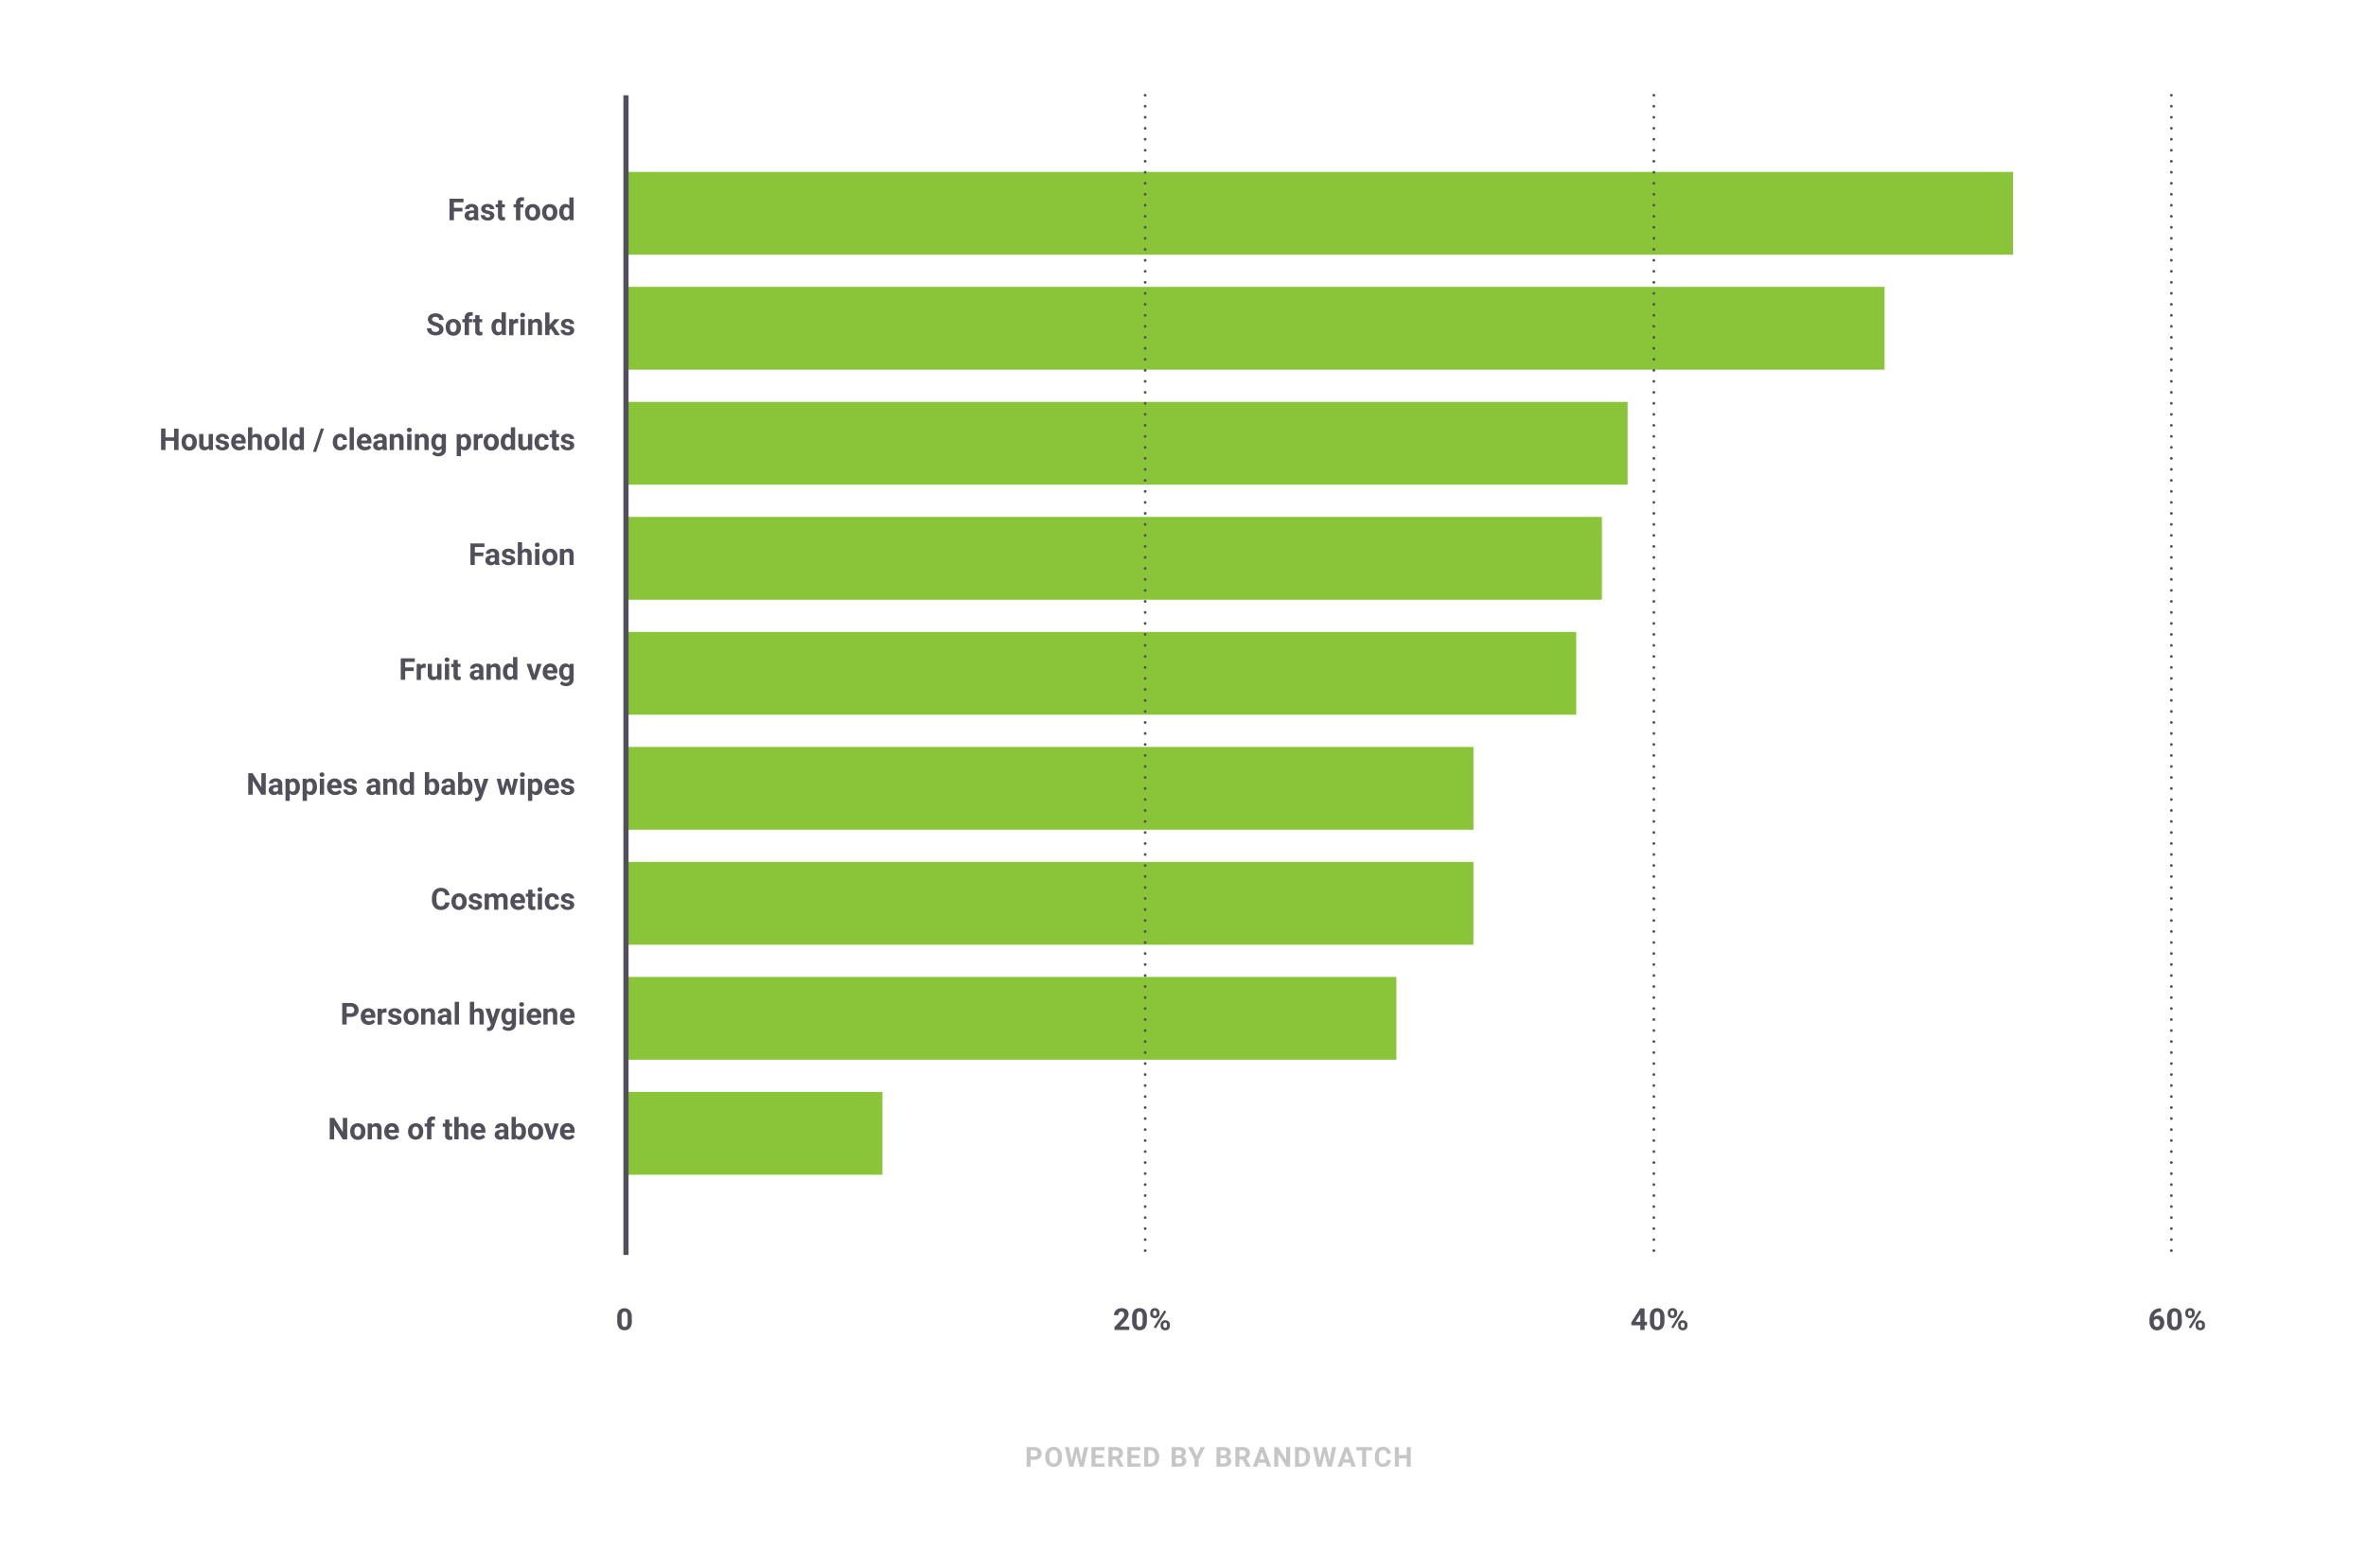 <svg xmlns="http://www.w3.org/2000/svg" viewBox="0 0 860 570"><defs><style>.cls-1{isolation:isolate;}.cls-2{fill:#8ac539;}.cls-3{fill:#c6c6c6;}.cls-4{fill:#51505a;}.cls-5,.cls-6{fill:none;stroke:#51505a;}.cls-5{stroke-linecap:round;stroke-linejoin:round;stroke-dasharray:0 4;mix-blend-mode:multiply;}.cls-6{stroke-miterlimit:10;stroke-width:1.88px;}</style></defs><g class="cls-1"><g id="Layer_1" data-name="Layer 1"><rect class="cls-2" x="227.36" y="62.49" width="504.35" height="30.1"/><rect class="cls-2" x="227.36" y="104.29" width="457.65" height="30.1"/><rect class="cls-2" x="227.36" y="146.1" width="364.25" height="30.1"/><rect class="cls-2" x="227.36" y="187.91" width="354.91" height="30.1"/><rect class="cls-2" x="227.36" y="229.72" width="345.57" height="30.1"/><rect class="cls-2" x="227.36" y="271.53" width="308.21" height="30.1"/><rect class="cls-2" x="227.36" y="313.34" width="308.21" height="30.1"/><rect class="cls-2" x="227.36" y="355.14" width="280.2" height="30.1"/><rect class="cls-2" x="227.36" y="396.95" width="93.4" height="30.1"/><path class="cls-3" d="M374.63,530.66v2.51h-1.47v-7.11h2.78a3.1,3.1,0,0,1,1.4.29,2.12,2.12,0,0,1,.94.83,2.31,2.31,0,0,1,.33,1.23,2,2,0,0,1-.72,1.65,3,3,0,0,1-2,.6Zm0-1.19h1.31a1.29,1.29,0,0,0,.88-.27,1,1,0,0,0,.31-.78,1.22,1.22,0,0,0-.31-.85,1.19,1.19,0,0,0-.85-.33h-1.34Z"/><path class="cls-3" d="M386,529.77a4.26,4.26,0,0,1-.37,1.84,2.76,2.76,0,0,1-1.06,1.22,2.91,2.91,0,0,1-1.59.43,3,3,0,0,1-1.57-.42,2.92,2.92,0,0,1-1.08-1.22,4.15,4.15,0,0,1-.38-1.81v-.35a4.16,4.16,0,0,1,.38-1.85,2.72,2.72,0,0,1,1.07-1.22,3.1,3.1,0,0,1,3.15,0,2.78,2.78,0,0,1,1.07,1.22,4.15,4.15,0,0,1,.38,1.84Zm-1.48-.32a3,3,0,0,0-.4-1.7,1.31,1.31,0,0,0-1.15-.58,1.29,1.29,0,0,0-1.13.57,3,3,0,0,0-.41,1.68v.35a3.08,3.08,0,0,0,.4,1.69,1.41,1.41,0,0,0,2.29,0,3.06,3.06,0,0,0,.4-1.68Z"/><path class="cls-3" d="M393.05,531.11l1-5.05h1.46l-1.58,7.11h-1.47l-1.16-4.76-1.16,4.76h-1.47l-1.58-7.11h1.46l1,5,1.18-5h1.24Z"/><path class="cls-3" d="M401,530.08h-2.81V532h3.3v1.18h-4.77v-7.11h4.76v1.18h-3.29v1.7H401Z"/><path class="cls-3" d="M405.52,530.56h-1.17v2.61h-1.46v-7.11h2.64a2.93,2.93,0,0,1,1.94.56,1.92,1.92,0,0,1,.69,1.58,2.21,2.21,0,0,1-.32,1.22,2.18,2.18,0,0,1-.95.77l1.53,2.91v.07h-1.57Zm-1.17-1.18h1.18a1.21,1.21,0,0,0,.86-.29,1,1,0,0,0,.3-.77,1,1,0,0,0-.29-.79,1.18,1.18,0,0,0-.87-.29h-1.18Z"/><path class="cls-3" d="M414.05,530.08h-2.82V532h3.3v1.18h-4.76v-7.11h4.75v1.18h-3.29v1.7h2.82Z"/><path class="cls-3" d="M415.89,533.17v-7.11h2.19a3.33,3.33,0,0,1,1.68.42,2.89,2.89,0,0,1,1.15,1.2,3.67,3.67,0,0,1,.42,1.77v.33a3.75,3.75,0,0,1-.41,1.76,3,3,0,0,1-1.15,1.2,3.43,3.43,0,0,1-1.67.43Zm1.47-5.93V532h.71a1.6,1.6,0,0,0,1.31-.56,2.53,2.53,0,0,0,.46-1.61v-.38a2.56,2.56,0,0,0-.45-1.64,1.57,1.57,0,0,0-1.31-.56Z"/><path class="cls-3" d="M425.88,533.17v-7.11h2.49a3.29,3.29,0,0,1,2,.49A1.71,1.71,0,0,1,431,528a1.54,1.54,0,0,1-1,1.51,1.49,1.49,0,0,1,.86.55,1.63,1.63,0,0,1,.32,1,1.87,1.87,0,0,1-.66,1.55,3,3,0,0,1-1.86.54Zm1.47-4.14h1.08c.74,0,1.11-.3,1.11-.88a.83.83,0,0,0-.28-.7,1.5,1.5,0,0,0-.89-.21h-1Zm0,1V532h1.25a1.17,1.17,0,0,0,.81-.25.85.85,0,0,0,.29-.68.89.89,0,0,0-1-1Z"/><path class="cls-3" d="M435,529.26l1.48-3.2H438l-2.34,4.53v2.58h-1.48v-2.58l-2.34-4.53h1.61Z"/><path class="cls-3" d="M442.17,533.17v-7.11h2.49a3.26,3.26,0,0,1,2,.49,1.69,1.69,0,0,1,.67,1.45,1.57,1.57,0,0,1-1,1.51,1.48,1.48,0,0,1,.87.55,1.63,1.63,0,0,1,.31,1,1.89,1.89,0,0,1-.65,1.55,3,3,0,0,1-1.87.54Zm1.46-4.14h1.09c.74,0,1.11-.3,1.11-.88a.84.84,0,0,0-.29-.7,1.46,1.46,0,0,0-.88-.21h-1Zm0,1V532h1.26a1.21,1.21,0,0,0,.81-.25.85.85,0,0,0,.29-.68.89.89,0,0,0-1-1Z"/><path class="cls-3" d="M451.68,530.56h-1.17v2.61h-1.46v-7.11h2.64a2.93,2.93,0,0,1,1.94.56,1.92,1.92,0,0,1,.69,1.58,2.21,2.21,0,0,1-.32,1.22,2.12,2.12,0,0,1-.95.77l1.54,2.91v.07H453Zm-1.17-1.18h1.19a1.2,1.2,0,0,0,.85-.29,1,1,0,0,0,.3-.77,1.08,1.08,0,0,0-.28-.79,1.19,1.19,0,0,0-.88-.29h-1.18Z"/><path class="cls-3" d="M460,531.7h-2.57l-.49,1.47h-1.56l2.65-7.11h1.35l2.67,7.11h-1.56Zm-2.18-1.19h1.78l-.89-2.66Z"/><path class="cls-3" d="M468.94,533.17h-1.46l-2.86-4.68v4.68h-1.46v-7.11h1.46l2.86,4.68v-4.68h1.46Z"/><path class="cls-3" d="M470.72,533.17v-7.11h2.19a3.38,3.38,0,0,1,1.68.42,3,3,0,0,1,1.15,1.2,3.67,3.67,0,0,1,.42,1.77v.33a3.75,3.75,0,0,1-.41,1.76,3,3,0,0,1-1.15,1.2,3.49,3.49,0,0,1-1.68.43Zm1.47-5.93V532h.7a1.62,1.62,0,0,0,1.32-.56,2.59,2.59,0,0,0,.46-1.61v-.38a2.56,2.56,0,0,0-.45-1.64,1.6,1.6,0,0,0-1.31-.56Z"/><path class="cls-3" d="M483.26,531.11l.95-5.05h1.46l-1.57,7.11h-1.48l-1.16-4.76-1.15,4.76h-1.48l-1.57-7.11h1.46l1,5,1.17-5h1.24Z"/><path class="cls-3" d="M490.77,531.7H488.2l-.49,1.47h-1.56l2.65-7.11h1.36l2.66,7.11h-1.56Zm-2.17-1.19h1.77l-.89-2.66Z"/><path class="cls-3" d="M498.75,527.24h-2.18v5.93h-1.46v-5.93H493v-1.18h5.79Z"/><path class="cls-3" d="M505.53,530.8a2.53,2.53,0,0,1-.85,1.8,3,3,0,0,1-2,.66,2.65,2.65,0,0,1-2.15-.92,3.71,3.71,0,0,1-.79-2.52v-.44a4.3,4.3,0,0,1,.36-1.81,2.64,2.64,0,0,1,1-1.19,2.84,2.84,0,0,1,1.56-.42,2.89,2.89,0,0,1,2,.66,2.71,2.71,0,0,1,.87,1.85h-1.47a1.46,1.46,0,0,0-.38-1,1.39,1.39,0,0,0-1-.31,1.24,1.24,0,0,0-1.1.52,2.93,2.93,0,0,0-.37,1.63v.54a3,3,0,0,0,.35,1.68,1.21,1.21,0,0,0,1.1.54,1.47,1.47,0,0,0,1-.31,1.42,1.42,0,0,0,.38-1Z"/><path class="cls-3" d="M512.78,533.17h-1.47v-3h-2.85v3H507v-7.11h1.47v2.88h2.85v-2.88h1.47Z"/><path class="cls-4" d="M168.08,76.87H165v3.19h-1.61V72.24h5.09v1.31H165v2h3.09Z"/><path class="cls-4" d="M172.48,80.06a1.69,1.69,0,0,1-.15-.52,1.89,1.89,0,0,1-1.47.63,2,2,0,0,1-1.41-.49,1.58,1.58,0,0,1-.56-1.25,1.64,1.64,0,0,1,.68-1.42,3.44,3.44,0,0,1,2-.5h.72v-.33a.93.93,0,0,0-.21-.64.83.83,0,0,0-.65-.25,1,1,0,0,0-.62.19.65.65,0,0,0-.22.52H169a1.56,1.56,0,0,1,.31-.94,2,2,0,0,1,.88-.67,3.25,3.25,0,0,1,1.28-.24,2.53,2.53,0,0,1,1.7.54,1.86,1.86,0,0,1,.63,1.51v2.52a2.86,2.86,0,0,0,.23,1.25v.09ZM171.2,79a1.4,1.4,0,0,0,.64-.15,1.06,1.06,0,0,0,.43-.41v-1h-.58c-.78,0-1.2.27-1.25.81v.09a.66.66,0,0,0,.2.48A.82.82,0,0,0,171.2,79Z"/><path class="cls-4" d="M178.16,78.46a.5.5,0,0,0-.28-.45,3,3,0,0,0-.9-.29c-1.39-.29-2.08-.88-2.08-1.76a1.63,1.63,0,0,1,.64-1.3,2.63,2.63,0,0,1,1.68-.51,2.76,2.76,0,0,1,1.77.52,1.62,1.62,0,0,1,.66,1.35H178.1a.75.75,0,0,0-.21-.55.9.9,0,0,0-.67-.22.92.92,0,0,0-.61.18.57.57,0,0,0-.21.45.49.49,0,0,0,.24.42,2.76,2.76,0,0,0,.82.27,6.46,6.46,0,0,1,1,.26,1.6,1.6,0,0,1,1.23,1.56,1.53,1.53,0,0,1-.68,1.29,2.93,2.93,0,0,1-1.76.49,3.14,3.14,0,0,1-1.3-.26,2.18,2.18,0,0,1-.89-.71,1.71,1.71,0,0,1-.32-1h1.47a.84.84,0,0,0,.31.63,1.18,1.18,0,0,0,.76.22,1.12,1.12,0,0,0,.67-.17A.5.5,0,0,0,178.16,78.46Z"/><path class="cls-4" d="M182.53,72.82v1.43h1v1.14h-1v2.9a.69.69,0,0,0,.12.46.59.59,0,0,0,.47.14,3,3,0,0,0,.46,0V80a3.29,3.29,0,0,1-.94.14A1.48,1.48,0,0,1,181,78.52V75.39h-.85V74.25H181V72.82Z"/><path class="cls-4" d="M187.55,80.06V75.39h-.86V74.25h.86v-.49a2,2,0,0,1,.56-1.52,2.19,2.19,0,0,1,1.57-.54,3.7,3.7,0,0,1,.79.11V73A2.14,2.14,0,0,0,190,73c-.58,0-.87.28-.87.83v.46h1.15v1.14h-1.15v4.67Z"/><path class="cls-4" d="M190.83,77.11a3.5,3.5,0,0,1,.33-1.55,2.36,2.36,0,0,1,1-1,2.77,2.77,0,0,1,1.45-.37,2.6,2.6,0,0,1,1.92.72,2.88,2.88,0,0,1,.83,1.95v.4a3.06,3.06,0,0,1-.74,2.14,2.9,2.9,0,0,1-4,0,3.11,3.11,0,0,1-.75-2.2Zm1.55.1a2.15,2.15,0,0,0,.31,1.27,1,1,0,0,0,.89.44,1,1,0,0,0,.88-.43,2.39,2.39,0,0,0,.32-1.39,2.17,2.17,0,0,0-.32-1.26,1,1,0,0,0-.89-.44,1,1,0,0,0-.88.44A2.39,2.39,0,0,0,192.38,77.21Z"/><path class="cls-4" d="M197.05,77.11a3.5,3.5,0,0,1,.33-1.55,2.36,2.36,0,0,1,1-1,2.77,2.77,0,0,1,1.45-.37,2.59,2.59,0,0,1,1.92.72,2.88,2.88,0,0,1,.83,1.95v.4a3.06,3.06,0,0,1-.74,2.14,2.9,2.9,0,0,1-4,0,3.11,3.11,0,0,1-.75-2.2Zm1.55.1a2.15,2.15,0,0,0,.31,1.27,1,1,0,0,0,.89.44,1,1,0,0,0,.88-.43A2.32,2.32,0,0,0,201,77.1a2.1,2.1,0,0,0-.32-1.26,1,1,0,0,0-.89-.44,1,1,0,0,0-.88.44A2.39,2.39,0,0,0,198.6,77.21Z"/><path class="cls-4" d="M203.27,77.12a3.49,3.49,0,0,1,.61-2.17,2,2,0,0,1,1.66-.8,1.76,1.76,0,0,1,1.4.63v-3h1.56v8.25h-1.4l-.07-.61a1.85,1.85,0,0,1-1.5.72,2,2,0,0,1-1.64-.81A3.55,3.55,0,0,1,203.27,77.12Zm1.55.11a2.27,2.27,0,0,0,.28,1.25.92.92,0,0,0,.83.44,1,1,0,0,0,1-.61V76a1,1,0,0,0-1-.61C205.19,75.41,204.82,76,204.82,77.23Z"/><path class="cls-4" d="M159.66,119.78a.81.81,0,0,0-.32-.7,4.5,4.5,0,0,0-1.16-.52,7.94,7.94,0,0,1-1.33-.53,2.18,2.18,0,0,1-1.33-1.94,1.88,1.88,0,0,1,.36-1.13,2.4,2.4,0,0,1,1-.78,4,4,0,0,1,1.51-.28,3.58,3.58,0,0,1,1.49.31,2.39,2.39,0,0,1,1,.85,2.26,2.26,0,0,1,.36,1.26h-1.61a1,1,0,0,0-.34-.83,1.39,1.39,0,0,0-1-.3,1.48,1.48,0,0,0-.92.25.78.78,0,0,0-.33.66.77.77,0,0,0,.39.64,4.27,4.27,0,0,0,1.13.48,5,5,0,0,1,2,1,2.05,2.05,0,0,1,.63,1.53,1.87,1.87,0,0,1-.77,1.59,3.33,3.33,0,0,1-2.07.58,4,4,0,0,1-1.64-.33,2.64,2.64,0,0,1-1.13-.9,2.34,2.34,0,0,1-.39-1.34h1.62c0,.87.51,1.3,1.54,1.3a1.46,1.46,0,0,0,.9-.24A.73.73,0,0,0,159.66,119.78Z"/><path class="cls-4" d="M162,118.87a3.48,3.48,0,0,1,.33-1.54,2.44,2.44,0,0,1,1-1,2.84,2.84,0,0,1,1.45-.37,2.66,2.66,0,0,1,1.92.72,2.88,2.88,0,0,1,.83,2v.4a3,3,0,0,1-.75,2.14,2.57,2.57,0,0,1-2,.81,2.61,2.61,0,0,1-2-.81,3.1,3.1,0,0,1-.74-2.19Zm1.55.11a2.15,2.15,0,0,0,.31,1.27,1,1,0,0,0,.89.44,1,1,0,0,0,.88-.43,2.42,2.42,0,0,0,.32-1.39,2.17,2.17,0,0,0-.32-1.26,1,1,0,0,0-.89-.44,1,1,0,0,0-.88.44A2.37,2.37,0,0,0,163.58,119Z"/><path class="cls-4" d="M168.91,121.83v-4.67h-.86V116h.86v-.49a2,2,0,0,1,.56-1.52,2.19,2.19,0,0,1,1.57-.54,3.7,3.7,0,0,1,.79.11v1.2a2.12,2.12,0,0,0-.47,0c-.59,0-.88.28-.88.82V116h1.15v1.14h-1.15v4.67Z"/><path class="cls-4" d="M174.29,114.59V116h1v1.14h-1v2.9a.69.69,0,0,0,.12.46.59.59,0,0,0,.47.14,2.07,2.07,0,0,0,.46,0v1.18a3.29,3.29,0,0,1-.94.14,1.48,1.48,0,0,1-1.66-1.65v-3.13h-.85V116h.85v-1.43Z"/><path class="cls-4" d="M178.65,118.88a3.55,3.55,0,0,1,.6-2.16,2,2,0,0,1,1.67-.81,1.74,1.74,0,0,1,1.4.64v-3h1.56v8.25h-1.4l-.08-.62a1.8,1.8,0,0,1-1.49.73,2,2,0,0,1-1.64-.81A3.58,3.58,0,0,1,178.65,118.88Zm1.55.12a2.29,2.29,0,0,0,.28,1.25.94.94,0,0,0,.83.44,1,1,0,0,0,1-.61v-2.3a1,1,0,0,0-1-.6C180.57,117.18,180.2,117.78,180.2,119Z"/><path class="cls-4" d="M188.35,117.48a4.13,4.13,0,0,0-.56,0,1.12,1.12,0,0,0-1.15.6v3.8h-1.56V116h1.47l0,.69a1.45,1.45,0,0,1,1.3-.8,1.85,1.85,0,0,1,.48.07Z"/><path class="cls-4" d="M189.09,114.52a.75.75,0,0,1,.23-.58.89.89,0,0,1,.64-.22.88.88,0,0,1,.63.22.75.75,0,0,1,.24.58.77.77,0,0,1-.24.58.88.88,0,0,1-.63.22.89.89,0,0,1-.64-.22A.8.8,0,0,1,189.09,114.52Zm1.64,7.31h-1.55V116h1.55Z"/><path class="cls-4" d="M193.44,116l.05.67a2,2,0,0,1,1.67-.78,1.67,1.67,0,0,1,1.38.55,2.54,2.54,0,0,1,.46,1.62v3.75h-1.55v-3.71a1,1,0,0,0-.22-.72.94.94,0,0,0-.71-.22,1.07,1.07,0,0,0-1,.55v4.1H192V116Z"/><path class="cls-4" d="M200.28,119.5l-.55.56v1.77h-1.56v-8.25h1.56v4.57l.3-.38,1.49-1.75h1.86l-2.1,2.42,2.28,3.39h-1.78Z"/><path class="cls-4" d="M207.2,120.23a.52.52,0,0,0-.28-.45,3,3,0,0,0-.91-.29q-2.07-.43-2.07-1.77a1.6,1.6,0,0,1,.64-1.29,2.63,2.63,0,0,1,1.68-.52,2.86,2.86,0,0,1,1.77.52,1.65,1.65,0,0,1,.66,1.36h-1.55a.72.72,0,0,0-.22-.55.87.87,0,0,0-.67-.22.9.9,0,0,0-.6.18.55.55,0,0,0-.22.45.47.47,0,0,0,.24.41,2.53,2.53,0,0,0,.83.28,6.8,6.8,0,0,1,1,.26,1.6,1.6,0,0,1,1.23,1.56,1.52,1.52,0,0,1-.69,1.29,2.91,2.91,0,0,1-1.76.49,3.09,3.09,0,0,1-1.29-.26,2.06,2.06,0,0,1-.89-.72,1.61,1.61,0,0,1-.33-1h1.48a.8.8,0,0,0,.3.64,1.21,1.21,0,0,0,.77.22,1.14,1.14,0,0,0,.67-.17A.53.53,0,0,0,207.2,120.23Z"/><path class="cls-4" d="M64.9,163.6H63.29v-3.35H60.15v3.35H58.54v-7.82h1.61V159h3.14v-3.17H64.9Z"/><path class="cls-4" d="M66,160.64a3.45,3.45,0,0,1,.33-1.54,2.44,2.44,0,0,1,1-1,2.74,2.74,0,0,1,1.45-.37,2.66,2.66,0,0,1,1.92.72,2.88,2.88,0,0,1,.83,2v.39a3,3,0,0,1-.75,2.15,2.57,2.57,0,0,1-2,.81,2.61,2.61,0,0,1-2-.81,3.12,3.12,0,0,1-.74-2.19Zm1.55.11a2.17,2.17,0,0,0,.31,1.27,1.11,1.11,0,0,0,1.77,0,2.38,2.38,0,0,0,.32-1.38,2.17,2.17,0,0,0-.32-1.26,1,1,0,0,0-.89-.45,1,1,0,0,0-.88.45A2.37,2.37,0,0,0,67.52,160.75Z"/><path class="cls-4" d="M75.91,163a2,2,0,0,1-1.59.7,1.83,1.83,0,0,1-1.43-.54,2.29,2.29,0,0,1-.5-1.57v-3.81h1.55v3.76c0,.6.28.91.83.91a1.12,1.12,0,0,0,1.08-.55v-4.12h1.56v5.81H76Z"/><path class="cls-4" d="M81.73,162a.48.48,0,0,0-.28-.44,3.29,3.29,0,0,0-.91-.3c-1.38-.29-2.07-.87-2.07-1.76a1.59,1.59,0,0,1,.64-1.29,2.58,2.58,0,0,1,1.68-.52,2.82,2.82,0,0,1,1.77.52,1.65,1.65,0,0,1,.66,1.36H81.67a.74.74,0,0,0-.21-.55.91.91,0,0,0-.68-.22,1,1,0,0,0-.6.17.55.55,0,0,0-.22.46.46.46,0,0,0,.25.41,2.38,2.38,0,0,0,.82.28,5.71,5.71,0,0,1,1,.26,1.6,1.6,0,0,1,1.23,1.56,1.53,1.53,0,0,1-.68,1.29,3,3,0,0,1-1.77.49,3.13,3.13,0,0,1-1.29-.26,2.14,2.14,0,0,1-.89-.72,1.62,1.62,0,0,1-.32-1h1.47a.8.8,0,0,0,.3.64,1.28,1.28,0,0,0,.77.22,1.14,1.14,0,0,0,.67-.17A.53.53,0,0,0,81.73,162Z"/><path class="cls-4" d="M86.91,163.71a2.84,2.84,0,0,1-2.08-.79,2.8,2.8,0,0,1-.8-2.09v-.15a3.44,3.44,0,0,1,.34-1.56,2.48,2.48,0,0,1,.95-1.07,2.81,2.81,0,0,1,1.42-.37,2.42,2.42,0,0,1,1.88.75,3.1,3.1,0,0,1,.68,2.14v.63H85.6a1.41,1.41,0,0,0,.46.91,1.36,1.36,0,0,0,1,.35,1.7,1.7,0,0,0,1.41-.65l.76.85a2.27,2.27,0,0,1-1,.77A3,3,0,0,1,86.91,163.71Zm-.18-4.78a1,1,0,0,0-.74.32,1.49,1.49,0,0,0-.37.89h2.16V160a1.16,1.16,0,0,0-.28-.8A1,1,0,0,0,86.73,158.93Z"/><path class="cls-4" d="M91.7,158.42a2,2,0,0,1,1.55-.74c1.26,0,1.9.73,1.92,2.2v3.72H93.62v-3.68a1.11,1.11,0,0,0-.22-.74.91.91,0,0,0-.71-.24,1.05,1.05,0,0,0-1,.53v4.13H90.15v-8.25H91.7Z"/><path class="cls-4" d="M96.1,160.64a3.45,3.45,0,0,1,.33-1.54,2.44,2.44,0,0,1,1-1,2.77,2.77,0,0,1,1.45-.37,2.64,2.64,0,0,1,1.92.72,2.88,2.88,0,0,1,.83,2v.39a3,3,0,0,1-.75,2.15,2.87,2.87,0,0,1-4,0,3.08,3.08,0,0,1-.75-2.19Zm1.55.11A2.17,2.17,0,0,0,98,162a1.11,1.11,0,0,0,1.77,0,2.38,2.38,0,0,0,.32-1.38,2.17,2.17,0,0,0-.32-1.26,1,1,0,0,0-.89-.45,1,1,0,0,0-.88.45A2.37,2.37,0,0,0,97.65,160.75Z"/><path class="cls-4" d="M104.2,163.6h-1.56v-8.25h1.56Z"/><path class="cls-4" d="M105.23,160.65a3.53,3.53,0,0,1,.61-2.16,2,2,0,0,1,1.67-.81,1.75,1.75,0,0,1,1.4.64v-3h1.56v8.25h-1.4L109,163a1.8,1.8,0,0,1-1.49.73,2,2,0,0,1-1.65-.81A3.65,3.65,0,0,1,105.23,160.65Zm1.55.12a2.29,2.29,0,0,0,.29,1.25.94.94,0,0,0,.83.44,1,1,0,0,0,1-.61v-2.3a1,1,0,0,0-1-.61C107.16,158.94,106.78,159.55,106.78,160.77Z"/><path class="cls-4" d="M114.9,164.27h-1.15l2.87-8.49h1.16Z"/><path class="cls-4" d="M123.68,162.46a1,1,0,0,0,.69-.24.81.81,0,0,0,.28-.63h1.46a1.93,1.93,0,0,1-.32,1.08,2.1,2.1,0,0,1-.87.77,2.73,2.73,0,0,1-1.22.27,2.54,2.54,0,0,1-2-.79,3.14,3.14,0,0,1-.72-2.19v-.11a3.14,3.14,0,0,1,.71-2.14,2.51,2.51,0,0,1,2-.8,2.46,2.46,0,0,1,1.75.62,2.22,2.22,0,0,1,.67,1.65h-1.46a1,1,0,0,0-.28-.73,1,1,0,0,0-1.52.11,2.23,2.23,0,0,0-.28,1.28v.16a2.34,2.34,0,0,0,.27,1.29A1,1,0,0,0,123.68,162.46Z"/><path class="cls-4" d="M128.63,163.6h-1.55v-8.25h1.55Z"/><path class="cls-4" d="M132.59,163.71a2.82,2.82,0,0,1-2.08-.79,2.77,2.77,0,0,1-.81-2.09v-.15a3.57,3.57,0,0,1,.34-1.56,2.56,2.56,0,0,1,1-1.07,2.78,2.78,0,0,1,1.42-.37,2.4,2.4,0,0,1,1.87.75,3.06,3.06,0,0,1,.69,2.14v.63h-3.7a1.44,1.44,0,0,0,.45.91,1.37,1.37,0,0,0,1,.35,1.67,1.67,0,0,0,1.4-.65l.76.85a2.24,2.24,0,0,1-.94.77A3,3,0,0,1,132.59,163.71Zm-.18-4.78a1,1,0,0,0-.75.32,1.63,1.63,0,0,0-.37.89h2.16V160a1.11,1.11,0,0,0-.28-.8A1,1,0,0,0,132.41,158.93Z"/><path class="cls-4" d="M139.23,163.6a1.68,1.68,0,0,1-.16-.52,1.88,1.88,0,0,1-1.47.63,2.06,2.06,0,0,1-1.41-.5,1.59,1.59,0,0,1-.56-1.24,1.65,1.65,0,0,1,.68-1.42,3.36,3.36,0,0,1,2-.5H139v-.33a1,1,0,0,0-.21-.65.82.82,0,0,0-.65-.24.92.92,0,0,0-.62.19.63.63,0,0,0-.22.51h-1.55a1.55,1.55,0,0,1,.31-.93,2,2,0,0,1,.88-.67,3.11,3.11,0,0,1,1.28-.25,2.53,2.53,0,0,1,1.7.54,1.9,1.9,0,0,1,.63,1.52v2.52a2.85,2.85,0,0,0,.24,1.25v.09Zm-1.29-1.08a1.4,1.4,0,0,0,.64-.15A1.06,1.06,0,0,0,139,162v-1h-.58c-.78,0-1.19.27-1.24.8v.09a.63.63,0,0,0,.2.48A.79.79,0,0,0,137.94,162.52Z"/><path class="cls-4" d="M143.19,157.79l0,.67a2,2,0,0,1,1.67-.78,1.69,1.69,0,0,1,1.38.54,2.59,2.59,0,0,1,.46,1.63v3.75h-1.55v-3.72a1,1,0,0,0-.22-.71.94.94,0,0,0-.71-.23,1.06,1.06,0,0,0-1,.56v4.1h-1.56v-5.81Z"/><path class="cls-4" d="M147.91,156.29a.75.75,0,0,1,.23-.58,1,1,0,0,1,1.27,0,.75.75,0,0,1,.24.58.78.78,0,0,1-.24.58.88.88,0,0,1-.63.22.86.86,0,0,1-.63-.22A.78.78,0,0,1,147.91,156.29Zm1.65,7.31H148v-5.81h1.56Z"/><path class="cls-4" d="M152.26,157.79l.05.67a2,2,0,0,1,1.67-.78,1.69,1.69,0,0,1,1.38.54,2.59,2.59,0,0,1,.46,1.63v3.75h-1.55v-3.72a1,1,0,0,0-.22-.71.94.94,0,0,0-.71-.23,1.08,1.08,0,0,0-1,.56v4.1H150.8v-5.81Z"/><path class="cls-4" d="M156.77,160.65a3.41,3.41,0,0,1,.63-2.15,2.06,2.06,0,0,1,1.72-.82,1.81,1.81,0,0,1,1.49.66l.06-.55h1.41v5.62a2.37,2.37,0,0,1-.35,1.32,2.14,2.14,0,0,1-1,.86,3.38,3.38,0,0,1-1.47.3,3.22,3.22,0,0,1-1.25-.26,2.33,2.33,0,0,1-.92-.65l.69-.95a1.84,1.84,0,0,0,1.41.65,1.33,1.33,0,0,0,1-.33,1.23,1.23,0,0,0,.34-.94v-.31a1.78,1.78,0,0,1-1.41.61,2.06,2.06,0,0,1-1.69-.82,3.36,3.36,0,0,1-.65-2.17Zm1.55.12a2.15,2.15,0,0,0,.32,1.24,1,1,0,0,0,.87.45,1.06,1.06,0,0,0,1-.54v-2.44a1.07,1.07,0,0,0-1-.54,1,1,0,0,0-.88.46A2.43,2.43,0,0,0,158.32,160.77Z"/><path class="cls-4" d="M171.24,160.75a3.47,3.47,0,0,1-.61,2.15,1.94,1.94,0,0,1-1.64.81,1.86,1.86,0,0,1-1.43-.61v2.73H166v-8h1.44l.06.57a1.81,1.81,0,0,1,1.47-.68,2,2,0,0,1,1.67.8,3.63,3.63,0,0,1,.59,2.19Zm-1.55-.11a2.24,2.24,0,0,0-.29-1.26.94.94,0,0,0-.83-.44,1,1,0,0,0-1,.56v2.38a1,1,0,0,0,1,.58C169.32,162.46,169.69,161.85,169.69,160.64Z"/><path class="cls-4" d="M175.47,159.24c-.21,0-.4,0-.56,0a1.12,1.12,0,0,0-1.15.6v3.8H172.2v-5.81h1.47l0,.69a1.46,1.46,0,0,1,1.3-.8,1.85,1.85,0,0,1,.48.07Z"/><path class="cls-4" d="M175.78,160.64a3.45,3.45,0,0,1,.33-1.54,2.57,2.57,0,0,1,1-1,2.81,2.81,0,0,1,1.46-.37,2.66,2.66,0,0,1,1.92.72,2.93,2.93,0,0,1,.83,2v.39a3,3,0,0,1-.75,2.15,2.89,2.89,0,0,1-4,0,3.08,3.08,0,0,1-.75-2.19Zm1.55.11a2.16,2.16,0,0,0,.32,1.27,1,1,0,0,0,.89.44,1,1,0,0,0,.88-.44,2.39,2.39,0,0,0,.31-1.38,2.17,2.17,0,0,0-.31-1.26,1,1,0,0,0-.89-.45,1,1,0,0,0-.88.45A2.36,2.36,0,0,0,177.33,160.75Z"/><path class="cls-4" d="M182,160.65a3.53,3.53,0,0,1,.61-2.16,2,2,0,0,1,1.67-.81,1.75,1.75,0,0,1,1.4.64v-3h1.56v8.25h-1.4l-.08-.62a1.8,1.8,0,0,1-1.49.73,2,2,0,0,1-1.65-.81A3.65,3.65,0,0,1,182,160.65Zm1.55.12a2.29,2.29,0,0,0,.29,1.25.94.94,0,0,0,.83.44,1,1,0,0,0,1-.61v-2.3a1,1,0,0,0-1-.61C183.93,158.94,183.55,159.55,183.55,160.77Z"/><path class="cls-4" d="M191.92,163a2,2,0,0,1-1.59.7,1.81,1.81,0,0,1-1.42-.54,2.29,2.29,0,0,1-.51-1.57v-3.81H190v3.76c0,.6.27.91.82.91a1.14,1.14,0,0,0,1.09-.55v-4.12h1.56v5.81H192Z"/><path class="cls-4" d="M197,162.46a1,1,0,0,0,.69-.24.84.84,0,0,0,.28-.63h1.46a2,2,0,0,1-.32,1.08,2.16,2.16,0,0,1-.87.77,2.73,2.73,0,0,1-1.22.27,2.54,2.54,0,0,1-2-.79,3.14,3.14,0,0,1-.72-2.19v-.11a3.09,3.09,0,0,1,.71-2.14,2.51,2.51,0,0,1,2-.8,2.46,2.46,0,0,1,1.75.62,2.22,2.22,0,0,1,.67,1.65H198a1.06,1.06,0,0,0-.28-.73.93.93,0,0,0-.71-.29.9.9,0,0,0-.81.4,2.23,2.23,0,0,0-.28,1.28v.16a2.34,2.34,0,0,0,.27,1.29A.93.93,0,0,0,197,162.46Z"/><path class="cls-4" d="M202.19,156.36v1.43h1v1.14h-1v2.9a.65.65,0,0,0,.13.46.63.63,0,0,0,.47.14,2.19,2.19,0,0,0,.46,0v1.18a3.34,3.34,0,0,1-.94.14,1.48,1.48,0,0,1-1.67-1.65v-3.13h-.85v-1.14h.85v-1.43Z"/><path class="cls-4" d="M207.2,162a.5.5,0,0,0-.28-.44,3.29,3.29,0,0,0-.91-.3c-1.38-.29-2.07-.87-2.07-1.76a1.59,1.59,0,0,1,.64-1.29,2.58,2.58,0,0,1,1.68-.52,2.82,2.82,0,0,1,1.77.52,1.65,1.65,0,0,1,.66,1.36h-1.55a.71.71,0,0,0-.22-.55.87.87,0,0,0-.67-.22,1,1,0,0,0-.6.17.55.55,0,0,0-.22.46.46.46,0,0,0,.25.41,2.38,2.38,0,0,0,.82.28,5.71,5.71,0,0,1,1,.26,1.6,1.6,0,0,1,1.23,1.56,1.52,1.52,0,0,1-.69,1.29,3,3,0,0,1-1.76.49,3.09,3.09,0,0,1-1.29-.26,2.14,2.14,0,0,1-.89-.72,1.62,1.62,0,0,1-.32-1h1.47a.8.8,0,0,0,.3.64,1.28,1.28,0,0,0,.77.22,1.14,1.14,0,0,0,.67-.17A.53.53,0,0,0,207.2,162Z"/><path class="cls-4" d="M175.66,202.17h-3.09v3.2H171v-7.82h5.09v1.3h-3.48v2h3.09Z"/><path class="cls-4" d="M180.07,205.37a1.77,1.77,0,0,1-.16-.52,1.86,1.86,0,0,1-1.46.63A2.09,2.09,0,0,1,177,205a1.59,1.59,0,0,1-.56-1.24,1.65,1.65,0,0,1,.68-1.42,3.36,3.36,0,0,1,2-.5h.72v-.34a1,1,0,0,0-.21-.64.81.81,0,0,0-.65-.24.92.92,0,0,0-.62.19.64.64,0,0,0-.22.51H176.6a1.53,1.53,0,0,1,.31-.93,2.11,2.11,0,0,1,.88-.68,3.28,3.28,0,0,1,1.28-.24,2.51,2.51,0,0,1,1.7.54,1.86,1.86,0,0,1,.64,1.52V204a2.75,2.75,0,0,0,.23,1.25v.09Zm-1.29-1.08a1.37,1.37,0,0,0,.64-.15,1,1,0,0,0,.43-.42v-1h-.58c-.78,0-1.19.26-1.24.8v.09a.61.61,0,0,0,.21.48A.75.75,0,0,0,178.78,204.29Z"/><path class="cls-4" d="M185.75,203.76a.51.51,0,0,0-.29-.45,3.63,3.63,0,0,0-.9-.29c-1.38-.29-2.07-.88-2.07-1.76a1.57,1.57,0,0,1,.64-1.29,2.56,2.56,0,0,1,1.68-.52,2.8,2.8,0,0,1,1.77.52,1.65,1.65,0,0,1,.66,1.35h-1.55a.74.74,0,0,0-.22-.55.93.93,0,0,0-.67-.21,1,1,0,0,0-.61.17.57.57,0,0,0-.21.45.48.48,0,0,0,.24.42,2.35,2.35,0,0,0,.83.27,9,9,0,0,1,1,.26,1.62,1.62,0,0,1,1.23,1.57,1.49,1.49,0,0,1-.69,1.28,2.91,2.91,0,0,1-1.76.5,3,3,0,0,1-1.3-.27,2.15,2.15,0,0,1-.88-.71,1.63,1.63,0,0,1-.33-1h1.47a.8.8,0,0,0,.31.63,1.19,1.19,0,0,0,.76.23,1.15,1.15,0,0,0,.68-.17A.55.55,0,0,0,185.75,203.76Z"/><path class="cls-4" d="M189.77,200.19a2,2,0,0,1,1.55-.74c1.26,0,1.9.73,1.92,2.2v3.72h-1.55v-3.68a1.11,1.11,0,0,0-.22-.74.91.91,0,0,0-.71-.24,1.05,1.05,0,0,0-1,.53v4.13h-1.55v-8.25h1.55Z"/><path class="cls-4" d="M194.4,198.05a.78.78,0,0,1,.23-.57.9.9,0,0,1,.64-.23.87.87,0,0,1,.63.23.81.81,0,0,1,0,1.15,1,1,0,0,1-1.26,0A.75.75,0,0,1,194.4,198.05Zm1.65,7.32h-1.56v-5.81h1.56Z"/><path class="cls-4" d="M197.08,202.41a3.45,3.45,0,0,1,.34-1.54,2.44,2.44,0,0,1,1-1.05,2.74,2.74,0,0,1,1.45-.37,2.66,2.66,0,0,1,1.92.72,2.88,2.88,0,0,1,.83,2v.4a3,3,0,0,1-.75,2.15,2.57,2.57,0,0,1-2,.81,2.61,2.61,0,0,1-2-.81,3.1,3.1,0,0,1-.75-2.19Zm1.56.11a2.19,2.19,0,0,0,.31,1.27,1.13,1.13,0,0,0,1.77,0,2.38,2.38,0,0,0,.32-1.38,2.15,2.15,0,0,0-.32-1.26,1.1,1.1,0,0,0-1.77,0A2.43,2.43,0,0,0,198.64,202.52Z"/><path class="cls-4" d="M205,199.56l0,.67a2,2,0,0,1,1.67-.78,1.69,1.69,0,0,1,1.38.54,2.54,2.54,0,0,1,.46,1.62v3.76H207v-3.72a.8.8,0,0,0-.93-.94,1.06,1.06,0,0,0-1,.56v4.1h-1.56v-5.81Z"/><path class="cls-4" d="M150.38,243.94h-3.1v3.2h-1.61v-7.82h5.09v1.3h-3.48v2h3.1Z"/><path class="cls-4" d="M154.72,242.78a3.87,3.87,0,0,0-.56,0,1.14,1.14,0,0,0-1.15.59v3.81h-1.55v-5.82h1.46l.05.7a1.42,1.42,0,0,1,1.29-.8,1.51,1.51,0,0,1,.48.07Z"/><path class="cls-4" d="M159,246.54a1.93,1.93,0,0,1-1.59.7,1.88,1.88,0,0,1-1.43-.53,2.37,2.37,0,0,1-.5-1.58v-3.81H157v3.76c0,.61.28.91.83.91a1.12,1.12,0,0,0,1.09-.55v-4.12h1.55v5.82H159Z"/><path class="cls-4" d="M161.61,239.82a.75.75,0,0,1,.24-.57.87.87,0,0,1,.63-.23.9.9,0,0,1,.64.23.74.74,0,0,1,.23.57.78.78,0,0,1-.23.58,1,1,0,0,1-1.27,0A.75.75,0,0,1,161.61,239.82Zm1.65,7.32h-1.55v-5.82h1.55Z"/><path class="cls-4" d="M166.4,239.9v1.42h1v1.14h-1v2.9a.74.74,0,0,0,.12.47.64.64,0,0,0,.48.13,3,3,0,0,0,.45,0v1.17a3,3,0,0,1-.94.14,1.48,1.48,0,0,1-1.66-1.65v-3.13H164v-1.14h.85V239.9Z"/><path class="cls-4" d="M174.36,247.14a1.78,1.78,0,0,1-.15-.52,1.92,1.92,0,0,1-1.47.62,2,2,0,0,1-1.41-.49,1.58,1.58,0,0,1-.56-1.25,1.62,1.62,0,0,1,.68-1.41,3.36,3.36,0,0,1,2-.5h.72v-.34a.93.93,0,0,0-.21-.64.82.82,0,0,0-.65-.24,1,1,0,0,0-.62.18.65.65,0,0,0-.22.52H170.9a1.51,1.51,0,0,1,.31-.93,2,2,0,0,1,.88-.68,3.25,3.25,0,0,1,1.28-.24,2.53,2.53,0,0,1,1.7.54,1.88,1.88,0,0,1,.63,1.51v2.52a2.86,2.86,0,0,0,.23,1.25v.1Zm-1.28-1.08a1.29,1.29,0,0,0,.64-.16,1.06,1.06,0,0,0,.43-.41v-1h-.59c-.77,0-1.19.27-1.24.81v.09a.66.66,0,0,0,.2.48A.82.82,0,0,0,173.08,246.06Z"/><path class="cls-4" d="M178.32,241.32l.05.68a2,2,0,0,1,1.67-.78,1.69,1.69,0,0,1,1.38.54,2.54,2.54,0,0,1,.46,1.62v3.76h-1.55v-3.72a1,1,0,0,0-.22-.72.94.94,0,0,0-.71-.22,1.08,1.08,0,0,0-1,.56v4.1h-1.55v-5.82Z"/><path class="cls-4" d="M182.81,244.19a3.56,3.56,0,0,1,.61-2.17,2,2,0,0,1,1.67-.8,1.78,1.78,0,0,1,1.4.63v-3h1.56v8.25h-1.4l-.08-.62a1.81,1.81,0,0,1-1.49.72,2,2,0,0,1-1.65-.8A3.65,3.65,0,0,1,182.81,244.19Zm1.55.11a2.3,2.3,0,0,0,.29,1.26.93.93,0,0,0,.83.43,1,1,0,0,0,1-.61v-2.29a1,1,0,0,0-1-.61C184.74,242.48,184.36,243.09,184.36,244.3Z"/><path class="cls-4" d="M194.17,245.24l1.08-3.92h1.62l-2,5.82h-1.48l-2-5.82h1.62Z"/><path class="cls-4" d="M200.16,247.24a2.85,2.85,0,0,1-2.08-.78,2.77,2.77,0,0,1-.81-2.09v-.15a3.62,3.62,0,0,1,.34-1.57,2.54,2.54,0,0,1,1-1.06,2.69,2.69,0,0,1,1.42-.37,2.4,2.4,0,0,1,1.87.75,3,3,0,0,1,.69,2.13v.64h-3.7a1.44,1.44,0,0,0,.45.91,1.36,1.36,0,0,0,1,.34,1.66,1.66,0,0,0,1.4-.65l.76.86a2.32,2.32,0,0,1-.94.77A3.18,3.18,0,0,1,200.16,247.24Zm-.18-4.77a1,1,0,0,0-.75.31,1.7,1.7,0,0,0-.37.9H201v-.13a1.13,1.13,0,0,0-.28-.8A1,1,0,0,0,200,242.47Z"/><path class="cls-4" d="M203.2,244.19a3.41,3.41,0,0,1,.64-2.16,2.06,2.06,0,0,1,1.71-.81,1.82,1.82,0,0,1,1.49.65l.07-.55h1.4v5.62a2.51,2.51,0,0,1-.34,1.33,2.22,2.22,0,0,1-1,.86,3.38,3.38,0,0,1-1.47.29,3.16,3.16,0,0,1-1.24-.25,2.13,2.13,0,0,1-.92-.66l.68-.94a1.84,1.84,0,0,0,1.41.65,1.3,1.3,0,0,0,1-.34A1.21,1.21,0,0,0,207,247v-.31a1.81,1.81,0,0,1-1.42.6,2,2,0,0,1-1.69-.82,3.4,3.4,0,0,1-.65-2.17Zm1.55.11a2.13,2.13,0,0,0,.32,1.24,1,1,0,0,0,.87.45,1.1,1.1,0,0,0,1-.53V243a1.1,1.1,0,0,0-1-.53,1,1,0,0,0-.88.46A2.39,2.39,0,0,0,204.75,244.3Z"/><path class="cls-4" d="M126,369.68v2.76h-1.61v-7.82h3.05a3.57,3.57,0,0,1,1.55.32,2.37,2.37,0,0,1,1,.92,2.52,2.52,0,0,1,.36,1.35,2.23,2.23,0,0,1-.79,1.81,3.27,3.27,0,0,1-2.17.66Zm0-1.3h1.44a1.44,1.44,0,0,0,1-.3,1.11,1.11,0,0,0,.33-.86,1.29,1.29,0,0,0-.34-.93,1.24,1.24,0,0,0-.93-.37H126Z"/><path class="cls-4" d="M134,372.55a2.82,2.82,0,0,1-2.08-.79,2.77,2.77,0,0,1-.8-2.09v-.15a3.57,3.57,0,0,1,.33-1.56,2.56,2.56,0,0,1,1-1.07,2.81,2.81,0,0,1,1.42-.37,2.43,2.43,0,0,1,1.88.75,3.09,3.09,0,0,1,.68,2.14V370h-3.7a1.44,1.44,0,0,0,.45.91,1.38,1.38,0,0,0,1,.35,1.67,1.67,0,0,0,1.4-.65l.77.85a2.33,2.33,0,0,1-.95.77A3,3,0,0,1,134,372.55Zm-.18-4.78a1,1,0,0,0-.75.32,1.55,1.55,0,0,0-.36.89h2.15v-.12a1.09,1.09,0,0,0-.28-.8A1,1,0,0,0,133.8,367.77Z"/><path class="cls-4" d="M140.52,368.08a4.07,4.07,0,0,0-.56,0,1.14,1.14,0,0,0-1.16.6v3.8h-1.55v-5.81h1.47l0,.69a1.44,1.44,0,0,1,1.29-.8,1.53,1.53,0,0,1,.49.07Z"/><path class="cls-4" d="M144.41,370.83a.5.5,0,0,0-.28-.45,3.74,3.74,0,0,0-.91-.29c-1.38-.29-2.07-.88-2.07-1.76a1.59,1.59,0,0,1,.64-1.29,2.58,2.58,0,0,1,1.68-.52,2.82,2.82,0,0,1,1.77.52,1.65,1.65,0,0,1,.66,1.36h-1.55a.74.74,0,0,0-.21-.55.9.9,0,0,0-.67-.22,1,1,0,0,0-.61.17.55.55,0,0,0-.22.46.46.46,0,0,0,.25.41,2.38,2.38,0,0,0,.82.28,5.71,5.71,0,0,1,1,.26,1.6,1.6,0,0,1,1.23,1.56,1.53,1.53,0,0,1-.68,1.29,3,3,0,0,1-1.76.49,3.14,3.14,0,0,1-1.3-.26,2.14,2.14,0,0,1-.89-.72,1.62,1.62,0,0,1-.32-1h1.47a.83.83,0,0,0,.3.64,1.3,1.3,0,0,0,.77.22,1.12,1.12,0,0,0,.67-.17A.55.55,0,0,0,144.41,370.83Z"/><path class="cls-4" d="M146.68,369.48a3.45,3.45,0,0,1,.33-1.54,2.44,2.44,0,0,1,1-1.05,2.77,2.77,0,0,1,1.45-.37,2.64,2.64,0,0,1,1.92.72,2.88,2.88,0,0,1,.83,2v.39a3.08,3.08,0,0,1-.74,2.15,2.89,2.89,0,0,1-4,0,3.08,3.08,0,0,1-.75-2.19Zm1.55.11a2.17,2.17,0,0,0,.31,1.27,1.11,1.11,0,0,0,1.77,0,2.38,2.38,0,0,0,.32-1.38,2.17,2.17,0,0,0-.32-1.26,1,1,0,0,0-.89-.45,1,1,0,0,0-.88.45A2.37,2.37,0,0,0,148.23,369.59Z"/><path class="cls-4" d="M154.57,366.63l.05.67a2,2,0,0,1,1.67-.78,1.69,1.69,0,0,1,1.37.54,2.53,2.53,0,0,1,.46,1.63v3.75h-1.55v-3.72a.8.8,0,0,0-.93-.94,1.07,1.07,0,0,0-1,.56v4.1h-1.55v-5.81Z"/><path class="cls-4" d="M162.67,372.44a1.68,1.68,0,0,1-.16-.52,1.88,1.88,0,0,1-1.47.63,2.06,2.06,0,0,1-1.41-.5,1.59,1.59,0,0,1-.56-1.24,1.65,1.65,0,0,1,.68-1.42,3.36,3.36,0,0,1,2-.5h.72v-.33a1,1,0,0,0-.21-.65.82.82,0,0,0-.65-.24.92.92,0,0,0-.62.19.63.63,0,0,0-.22.51H159.2a1.55,1.55,0,0,1,.31-.93,2,2,0,0,1,.88-.67,3.08,3.08,0,0,1,1.28-.25,2.53,2.53,0,0,1,1.7.54,1.9,1.9,0,0,1,.63,1.52v2.52a2.86,2.86,0,0,0,.23,1.25v.09Zm-1.29-1.08a1.4,1.4,0,0,0,.64-.15,1.06,1.06,0,0,0,.43-.41v-1h-.58c-.78,0-1.19.27-1.24.8v.09a.63.63,0,0,0,.2.48A.79.79,0,0,0,161.38,371.36Z"/><path class="cls-4" d="M166.83,372.44h-1.55v-8.25h1.55Z"/><path class="cls-4" d="M172.37,367.26a2,2,0,0,1,1.55-.74c1.26,0,1.9.73,1.92,2.2v3.72h-1.56v-3.68a1.11,1.11,0,0,0-.21-.74.92.92,0,0,0-.72-.24,1,1,0,0,0-1,.53v4.13h-1.56v-8.25h1.56Z"/><path class="cls-4" d="M179.18,370.24l1.07-3.61h1.67l-2.34,6.71-.13.31a1.77,1.77,0,0,1-1.72,1.14,2.73,2.73,0,0,1-.68-.1v-1.18h.23a1.28,1.28,0,0,0,.66-.13.9.9,0,0,0,.34-.45l.18-.47-2-5.83h1.67Z"/><path class="cls-4" d="M182.23,369.49a3.42,3.42,0,0,1,.64-2.15,2.05,2.05,0,0,1,1.72-.82,1.79,1.79,0,0,1,1.48.66l.07-.55h1.41v5.62a2.48,2.48,0,0,1-.35,1.32,2.16,2.16,0,0,1-1,.86,3.35,3.35,0,0,1-1.47.3,3.17,3.17,0,0,1-1.24-.26,2.19,2.19,0,0,1-.92-.66l.68-.94a1.84,1.84,0,0,0,1.41.65,1.33,1.33,0,0,0,1-.33,1.24,1.24,0,0,0,.35-.94v-.31a1.78,1.78,0,0,1-1.41.61,2.08,2.08,0,0,1-1.7-.82,3.42,3.42,0,0,1-.65-2.17Zm1.56.12a2.15,2.15,0,0,0,.31,1.24,1,1,0,0,0,.87.45,1.09,1.09,0,0,0,1-.54v-2.44a1.09,1.09,0,0,0-1-.54,1,1,0,0,0-.88.46A2.42,2.42,0,0,0,183.79,369.61Z"/><path class="cls-4" d="M188.73,365.12a.78.78,0,0,1,.23-.57,1,1,0,0,1,1.27,0,.75.75,0,0,1,.24.57.79.79,0,0,1-.24.59,1,1,0,0,1-1.26,0A.79.79,0,0,1,188.73,365.12Zm1.65,7.32h-1.56v-5.81h1.56Z"/><path class="cls-4" d="M194.33,372.55a2.82,2.82,0,0,1-2.08-.79,2.77,2.77,0,0,1-.81-2.09v-.15a3.57,3.57,0,0,1,.34-1.56,2.56,2.56,0,0,1,1-1.07,2.81,2.81,0,0,1,1.42-.37,2.4,2.4,0,0,1,1.87.75,3,3,0,0,1,.69,2.14V370H193a1.44,1.44,0,0,0,.45.91,1.38,1.38,0,0,0,1,.35,1.67,1.67,0,0,0,1.4-.65l.77.85a2.33,2.33,0,0,1-.95.77A3,3,0,0,1,194.33,372.55Zm-.18-4.78a1,1,0,0,0-.75.32,1.63,1.63,0,0,0-.37.89h2.16v-.12a1.09,1.09,0,0,0-.28-.8A1,1,0,0,0,194.15,367.77Z"/><path class="cls-4" d="M199,366.63l.05.67a2,2,0,0,1,1.67-.78,1.69,1.69,0,0,1,1.37.54,2.53,2.53,0,0,1,.46,1.63v3.75H201v-3.72a1,1,0,0,0-.21-.71,1,1,0,0,0-.72-.23,1.08,1.08,0,0,0-1,.56v4.1h-1.55v-5.81Z"/><path class="cls-4" d="M206.44,372.55a2.84,2.84,0,0,1-2.09-.79,2.8,2.8,0,0,1-.8-2.09v-.15a3.44,3.44,0,0,1,.34-1.56,2.56,2.56,0,0,1,1-1.07,2.74,2.74,0,0,1,1.41-.37,2.42,2.42,0,0,1,1.88.75,3,3,0,0,1,.69,2.14V370h-3.7a1.44,1.44,0,0,0,.45.91,1.37,1.37,0,0,0,1,.35,1.68,1.68,0,0,0,1.4-.65l.76.85a2.3,2.3,0,0,1-.94.77A3,3,0,0,1,206.44,372.55Zm-.18-4.78a1,1,0,0,0-.75.32,1.56,1.56,0,0,0-.37.89h2.16v-.12a1.14,1.14,0,0,0-.28-.8A1,1,0,0,0,206.26,367.77Z"/><path class="cls-4" d="M126.21,414.21H124.6l-3.14-5.15v5.15h-1.61v-7.82h1.61l3.15,5.15v-5.15h1.6Z"/><path class="cls-4" d="M127.28,411.25a3.45,3.45,0,0,1,.33-1.54,2.44,2.44,0,0,1,1-1,2.74,2.74,0,0,1,1.45-.37,2.66,2.66,0,0,1,1.92.72,2.88,2.88,0,0,1,.83,1.95v.4a3,3,0,0,1-.75,2.15,2.57,2.57,0,0,1-2,.81,2.61,2.61,0,0,1-2-.81,3.14,3.14,0,0,1-.74-2.19Zm1.55.11a2.13,2.13,0,0,0,.31,1.26,1.12,1.12,0,0,0,1.77,0,2.38,2.38,0,0,0,.32-1.38,2.15,2.15,0,0,0-.32-1.26,1.1,1.1,0,0,0-1.77,0A2.43,2.43,0,0,0,128.83,411.36Z"/><path class="cls-4" d="M135.17,408.4l0,.67a2,2,0,0,1,1.68-.78,1.69,1.69,0,0,1,1.37.54,2.54,2.54,0,0,1,.46,1.62v3.76h-1.55v-3.72a1,1,0,0,0-.22-.72.94.94,0,0,0-.71-.22,1.07,1.07,0,0,0-1,.56v4.1h-1.55V408.4Z"/><path class="cls-4" d="M142.57,414.32a2.88,2.88,0,0,1-2.08-.79,2.8,2.8,0,0,1-.8-2.09v-.15a3.44,3.44,0,0,1,.34-1.56,2.44,2.44,0,0,1,1-1.07,2.65,2.65,0,0,1,1.41-.37,2.42,2.42,0,0,1,1.88.75,3.08,3.08,0,0,1,.68,2.13v.64h-3.7a1.41,1.41,0,0,0,.46.91,1.36,1.36,0,0,0,1,.34,1.67,1.67,0,0,0,1.4-.65l.76.86a2.35,2.35,0,0,1-1,.77A3.12,3.12,0,0,1,142.57,414.32Zm-.17-4.78a1,1,0,0,0-.75.31,1.62,1.62,0,0,0-.37.9h2.16v-.13a1.17,1.17,0,0,0-.28-.8A1,1,0,0,0,142.4,409.54Z"/><path class="cls-4" d="M148.34,411.25a3.45,3.45,0,0,1,.33-1.54,2.57,2.57,0,0,1,1-1,2.78,2.78,0,0,1,1.46-.37A2.66,2.66,0,0,1,153,409a2.92,2.92,0,0,1,.83,1.95v.4a3,3,0,0,1-.75,2.15,2.89,2.89,0,0,1-4,0,3.1,3.1,0,0,1-.75-2.19Zm1.55.11a2.13,2.13,0,0,0,.32,1.26,1,1,0,0,0,.89.44,1,1,0,0,0,.88-.43,2.39,2.39,0,0,0,.31-1.38A2.15,2.15,0,0,0,152,410a1,1,0,0,0-.89-.45,1,1,0,0,0-.88.44A2.42,2.42,0,0,0,149.89,411.36Z"/><path class="cls-4" d="M155.23,414.21v-4.67h-.87V408.4h.87v-.5a2,2,0,0,1,.56-1.52,2.21,2.21,0,0,1,1.57-.53,3.69,3.69,0,0,1,.79.1l0,1.21a1.61,1.61,0,0,0-.47-.05c-.58,0-.88.27-.88.82v.47h1.16v1.14h-1.16v4.67Z"/><path class="cls-4" d="M163.34,407v1.43h1v1.14h-1v2.9a.67.67,0,0,0,.13.46.63.63,0,0,0,.47.14,3.15,3.15,0,0,0,.46,0v1.18a3.34,3.34,0,0,1-.94.14,1.48,1.48,0,0,1-1.67-1.65v-3.13h-.85V408.4h.85V407Z"/><path class="cls-4" d="M166.72,409a2,2,0,0,1,1.55-.74c1.26,0,1.9.73,1.92,2.2v3.72h-1.56v-3.68a1.11,1.11,0,0,0-.21-.74.93.93,0,0,0-.72-.24,1,1,0,0,0-1,.53v4.13h-1.56V406h1.56Z"/><path class="cls-4" d="M174,414.32a2.86,2.86,0,0,1-2.08-.79,2.77,2.77,0,0,1-.8-2.09v-.15a3.57,3.57,0,0,1,.33-1.56,2.56,2.56,0,0,1,1-1.07,2.71,2.71,0,0,1,1.42-.37,2.43,2.43,0,0,1,1.88.75,3.08,3.08,0,0,1,.68,2.13v.64h-3.7a1.44,1.44,0,0,0,.45.91,1.39,1.39,0,0,0,1,.34,1.67,1.67,0,0,0,1.41-.65l.76.86a2.42,2.42,0,0,1-1,.77A3.15,3.15,0,0,1,174,414.32Zm-.18-4.78a1,1,0,0,0-.75.31,1.62,1.62,0,0,0-.36.9h2.16v-.13a1.17,1.17,0,0,0-.28-.8A1,1,0,0,0,173.85,409.54Z"/><path class="cls-4" d="M183.41,414.21a1.77,1.77,0,0,1-.16-.52,1.86,1.86,0,0,1-1.46.63,2.09,2.09,0,0,1-1.42-.5,1.59,1.59,0,0,1-.56-1.24,1.65,1.65,0,0,1,.68-1.42,3.36,3.36,0,0,1,2-.5h.72v-.34a1,1,0,0,0-.21-.64.81.81,0,0,0-.65-.24.92.92,0,0,0-.62.19.64.64,0,0,0-.22.51h-1.55a1.53,1.53,0,0,1,.31-.93,2.11,2.11,0,0,1,.88-.68,3.28,3.28,0,0,1,1.28-.24,2.51,2.51,0,0,1,1.7.54,1.86,1.86,0,0,1,.64,1.52v2.52a2.75,2.75,0,0,0,.23,1.25v.09Zm-1.29-1.08a1.37,1.37,0,0,0,.64-.15,1,1,0,0,0,.43-.42v-1h-.58c-.78,0-1.19.26-1.24.8v.09a.61.61,0,0,0,.21.48A.75.75,0,0,0,182.12,413.13Z"/><path class="cls-4" d="M191.18,411.36a3.48,3.48,0,0,1-.6,2.17,2,2,0,0,1-1.66.79,1.81,1.81,0,0,1-1.51-.73l-.07.62h-1.4V406h1.55v3a1.77,1.77,0,0,1,1.41-.63,2,2,0,0,1,1.67.78,3.47,3.47,0,0,1,.61,2.2Zm-1.56-.12a2.37,2.37,0,0,0-.27-1.28,1,1,0,0,0-.84-.41,1,1,0,0,0-1,.61v2.29a1,1,0,0,0,1,.61,1,1,0,0,0,1-.74A3.62,3.62,0,0,0,189.62,411.24Z"/><path class="cls-4" d="M191.89,411.25a3.45,3.45,0,0,1,.33-1.54,2.5,2.5,0,0,1,1-1,2.78,2.78,0,0,1,1.46-.37,2.66,2.66,0,0,1,1.92.72,2.92,2.92,0,0,1,.83,1.95v.4a3,3,0,0,1-.75,2.15,2.89,2.89,0,0,1-4,0,3.1,3.1,0,0,1-.75-2.19Zm1.55.11a2.21,2.21,0,0,0,.31,1.26,1,1,0,0,0,.9.44,1,1,0,0,0,.88-.43,2.39,2.39,0,0,0,.31-1.38,2.15,2.15,0,0,0-.31-1.26,1.11,1.11,0,0,0-1.78,0A2.51,2.51,0,0,0,193.44,411.36Z"/><path class="cls-4" d="M200.45,412.31l1.08-3.91h1.62l-2,5.81h-1.48l-2-5.81h1.62Z"/><path class="cls-4" d="M206.44,414.32a2.88,2.88,0,0,1-2.09-.79,2.8,2.8,0,0,1-.8-2.09v-.15a3.44,3.44,0,0,1,.34-1.56,2.44,2.44,0,0,1,1-1.07,2.65,2.65,0,0,1,1.41-.37,2.42,2.42,0,0,1,1.88.75,3,3,0,0,1,.68,2.13v.64h-3.7a1.45,1.45,0,0,0,.46.91,1.36,1.36,0,0,0,1,.34,1.67,1.67,0,0,0,1.4-.65l.76.86a2.39,2.39,0,0,1-.94.77A3.18,3.18,0,0,1,206.44,414.32Zm-.18-4.78a1,1,0,0,0-.75.31,1.62,1.62,0,0,0-.37.9h2.16v-.13a1.17,1.17,0,0,0-.28-.8A1,1,0,0,0,206.26,409.54Z"/><path class="cls-4" d="M96.59,288.9H95l-3.13-5.14v5.14H90.23v-7.82h1.61L95,286.24v-5.16h1.61Z"/><path class="cls-4" d="M101.26,288.9a1.68,1.68,0,0,1-.16-.52,1.86,1.86,0,0,1-1.46.63,2.08,2.08,0,0,1-1.42-.49,1.61,1.61,0,0,1-.56-1.25,1.67,1.67,0,0,1,.68-1.42,3.44,3.44,0,0,1,2-.5H101V285a.93.93,0,0,0-.21-.64.78.78,0,0,0-.65-.25,1,1,0,0,0-.62.19.68.68,0,0,0-.22.52H97.79a1.56,1.56,0,0,1,.31-.94,2.09,2.09,0,0,1,.88-.67,3.28,3.28,0,0,1,1.28-.25,2.47,2.47,0,0,1,1.7.55,1.84,1.84,0,0,1,.64,1.51v2.52a2.73,2.73,0,0,0,.23,1.25v.09ZM100,287.82a1.37,1.37,0,0,0,.64-.15,1.06,1.06,0,0,0,.43-.41v-1h-.58c-.78,0-1.19.27-1.24.81v.09a.63.63,0,0,0,.21.48A.79.79,0,0,0,100,287.82Z"/><path class="cls-4" d="M109,286.05a3.45,3.45,0,0,1-.61,2.15,2,2,0,0,1-1.65.81,1.8,1.8,0,0,1-1.42-.61v2.74h-1.55v-8.05h1.44l0,.57a1.84,1.84,0,0,1,1.47-.68,2,2,0,0,1,1.67.8A3.56,3.56,0,0,1,109,286Zm-1.55-.11a2.29,2.29,0,0,0-.29-1.25.92.92,0,0,0-.84-.44,1,1,0,0,0-1,.56v2.38a1,1,0,0,0,1,.57C107.1,287.76,107.47,287.15,107.47,285.94Z"/><path class="cls-4" d="M115.21,286.05a3.45,3.45,0,0,1-.61,2.15A1.94,1.94,0,0,1,113,289a1.81,1.81,0,0,1-1.43-.61v2.74H110v-8.05h1.44l0,.57a1.84,1.84,0,0,1,1.47-.68,2,2,0,0,1,1.68.8,3.63,3.63,0,0,1,.59,2.19Zm-1.55-.11a2.29,2.29,0,0,0-.29-1.25.92.92,0,0,0-.83-.44,1,1,0,0,0-1,.56v2.38a1,1,0,0,0,1,.57C113.29,287.76,113.66,287.15,113.66,285.94Z"/><path class="cls-4" d="M116.16,281.59a.77.77,0,0,1,.24-.58.86.86,0,0,1,.63-.22.89.89,0,0,1,.64.22.8.8,0,0,1,.23.58.77.77,0,0,1-.24.58.86.86,0,0,1-.63.22.88.88,0,0,1-.63-.22A.77.77,0,0,1,116.16,281.59Zm1.65,7.31h-1.56v-5.81h1.56Z"/><path class="cls-4" d="M121.77,289a2.88,2.88,0,0,1-2.09-.78,2.82,2.82,0,0,1-.8-2.09V286a3.45,3.45,0,0,1,.34-1.57,2.41,2.41,0,0,1,1-1.06,2.66,2.66,0,0,1,1.41-.38,2.43,2.43,0,0,1,1.88.76,3,3,0,0,1,.68,2.13v.63h-3.7a1.48,1.48,0,0,0,.46.92,1.41,1.41,0,0,0,1,.34,1.7,1.7,0,0,0,1.4-.65l.76.85a2.3,2.3,0,0,1-.94.77A3,3,0,0,1,121.77,289Zm-.18-4.77a1,1,0,0,0-.75.31,1.62,1.62,0,0,0-.37.9h2.16v-.13a1.17,1.17,0,0,0-.28-.8A1,1,0,0,0,121.59,284.24Z"/><path class="cls-4" d="M128.18,287.3a.5.5,0,0,0-.28-.45,3,3,0,0,0-.9-.29c-1.39-.29-2.08-.88-2.08-1.77a1.63,1.63,0,0,1,.64-1.29,2.63,2.63,0,0,1,1.68-.52,2.77,2.77,0,0,1,1.77.53,1.61,1.61,0,0,1,.67,1.35h-1.56a.75.75,0,0,0-.21-.55.89.89,0,0,0-.67-.22.92.92,0,0,0-.61.18.57.57,0,0,0-.21.45.49.49,0,0,0,.24.42,2.76,2.76,0,0,0,.82.27,6.46,6.46,0,0,1,1,.26,1.6,1.6,0,0,1,1.23,1.56,1.51,1.51,0,0,1-.68,1.29,2.91,2.91,0,0,1-1.76.49,3.14,3.14,0,0,1-1.3-.26,2.18,2.18,0,0,1-.89-.71,1.71,1.71,0,0,1-.32-1h1.47a.84.84,0,0,0,.31.63,1.43,1.43,0,0,0,1.44.05A.52.52,0,0,0,128.18,287.3Z"/><path class="cls-4" d="M136.8,288.9a2,2,0,0,1-.16-.52,1.86,1.86,0,0,1-1.46.63,2.08,2.08,0,0,1-1.42-.49,1.61,1.61,0,0,1-.56-1.25,1.65,1.65,0,0,1,.69-1.42,3.38,3.38,0,0,1,2-.5h.72V285a.93.93,0,0,0-.21-.64.78.78,0,0,0-.65-.25,1,1,0,0,0-.62.19.68.68,0,0,0-.22.52h-1.55a1.56,1.56,0,0,1,.31-.94,2.09,2.09,0,0,1,.88-.67,3.28,3.28,0,0,1,1.28-.25,2.51,2.51,0,0,1,1.71.55,1.86,1.86,0,0,1,.63,1.51v2.52a2.73,2.73,0,0,0,.23,1.25v.09Zm-1.28-1.08a1.36,1.36,0,0,0,.63-.15,1,1,0,0,0,.43-.41v-1H136c-.78,0-1.19.27-1.24.81v.09a.63.63,0,0,0,.21.48A.8.8,0,0,0,135.52,287.82Z"/><path class="cls-4" d="M140.76,283.09l.05.67a2,2,0,0,1,1.67-.78,1.69,1.69,0,0,1,1.37.55,2.48,2.48,0,0,1,.46,1.62v3.75h-1.55v-3.71a1,1,0,0,0-.21-.72,1,1,0,0,0-.72-.22,1,1,0,0,0-1,.56v4.09H139.3v-5.81Z"/><path class="cls-4" d="M145.25,286a3.49,3.49,0,0,1,.61-2.17,2,2,0,0,1,1.66-.81,1.81,1.81,0,0,1,1.41.64v-3h1.55v8.25h-1.4l-.07-.61a1.85,1.85,0,0,1-1.5.72,2,2,0,0,1-1.64-.81A3.57,3.57,0,0,1,145.25,286Zm1.55.11a2.36,2.36,0,0,0,.28,1.25.92.92,0,0,0,.83.44,1,1,0,0,0,1-.61v-2.29a1,1,0,0,0-1-.61C147.17,284.25,146.8,284.86,146.8,286.07Z"/><path class="cls-4" d="M159.66,286.05a3.51,3.51,0,0,1-.59,2.18,2,2,0,0,1-1.67.78,1.83,1.83,0,0,1-1.51-.72l-.07.61h-1.39v-8.25H156v3a1.77,1.77,0,0,1,1.41-.63,2,2,0,0,1,1.67.79,3.53,3.53,0,0,1,.6,2.2Zm-1.55-.11a2.29,2.29,0,0,0-.28-1.29.93.93,0,0,0-.83-.4,1,1,0,0,0-1,.6v2.3a1,1,0,0,0,1,.61,1,1,0,0,0,1-.74A4.09,4.09,0,0,0,158.11,285.94Z"/><path class="cls-4" d="M164,288.9a1.68,1.68,0,0,1-.16-.52,1.88,1.88,0,0,1-1.47.63,2.05,2.05,0,0,1-1.41-.49,1.61,1.61,0,0,1-.56-1.25,1.67,1.67,0,0,1,.68-1.42,3.44,3.44,0,0,1,2-.5h.72V285a.93.93,0,0,0-.21-.64.8.8,0,0,0-.65-.25,1,1,0,0,0-.62.19.65.65,0,0,0-.22.52h-1.55a1.56,1.56,0,0,1,.31-.94,2.09,2.09,0,0,1,.88-.67A3.28,3.28,0,0,1,163,283a2.48,2.48,0,0,1,1.7.55,1.86,1.86,0,0,1,.63,1.51v2.52a2.71,2.71,0,0,0,.24,1.25v.09Zm-1.29-1.08a1.4,1.4,0,0,0,.64-.15,1.06,1.06,0,0,0,.43-.41v-1h-.58c-.78,0-1.19.27-1.24.81v.09a.66.66,0,0,0,.2.48A.84.84,0,0,0,162.7,287.82Z"/><path class="cls-4" d="M171.75,286.05a3.51,3.51,0,0,1-.59,2.18,2,2,0,0,1-1.67.78,1.83,1.83,0,0,1-1.51-.72l-.07.61h-1.39v-8.25h1.55v3a1.77,1.77,0,0,1,1.41-.63,2,2,0,0,1,1.67.79,3.53,3.53,0,0,1,.6,2.2Zm-1.55-.11a2.29,2.29,0,0,0-.28-1.29.93.93,0,0,0-.83-.4,1,1,0,0,0-1,.6v2.3a1,1,0,0,0,1,.61,1,1,0,0,0,1-.74A4.09,4.09,0,0,0,170.2,285.94Z"/><path class="cls-4" d="M174.82,286.71l1.07-3.62h1.67l-2.34,6.72-.13.3a1.76,1.76,0,0,1-1.71,1.14,2.35,2.35,0,0,1-.69-.1V290h.23a1.25,1.25,0,0,0,.66-.14.82.82,0,0,0,.34-.44l.19-.48-2-5.83h1.67Z"/><path class="cls-4" d="M186,286.79l.76-3.7h1.5l-1.48,5.81h-1.31l-1.1-3.65-1.1,3.65H182l-1.48-5.81H182l.76,3.7,1.07-3.7h1.12Z"/><path class="cls-4" d="M189,281.59a.77.77,0,0,1,.24-.58.86.86,0,0,1,.63-.22.89.89,0,0,1,.64.22.82.82,0,0,1,0,1.16.89.89,0,0,1-.64.22.88.88,0,0,1-.63-.22A.77.77,0,0,1,189,281.59Zm1.65,7.31h-1.55v-5.81h1.55Z"/><path class="cls-4" d="M197.14,286.05a3.45,3.45,0,0,1-.61,2.15,1.94,1.94,0,0,1-1.64.81,1.82,1.82,0,0,1-1.43-.61v2.74h-1.55v-8.05h1.44l.06.57a1.81,1.81,0,0,1,1.47-.68,2,2,0,0,1,1.67.8,3.63,3.63,0,0,1,.59,2.19Zm-1.55-.11a2.2,2.2,0,0,0-.29-1.25.92.92,0,0,0-.83-.44,1,1,0,0,0-1,.56v2.38a1,1,0,0,0,1,.57C195.22,287.76,195.59,287.15,195.59,285.94Z"/><path class="cls-4" d="M200.78,289a2.85,2.85,0,0,1-2.08-.78,2.78,2.78,0,0,1-.8-2.09V286a3.58,3.58,0,0,1,.33-1.57,2.54,2.54,0,0,1,1-1.06,2.72,2.72,0,0,1,1.42-.38,2.4,2.4,0,0,1,1.87.76,3,3,0,0,1,.69,2.13v.63h-3.7a1.47,1.47,0,0,0,.45.92,1.42,1.42,0,0,0,1,.34,1.67,1.67,0,0,0,1.4-.65l.77.85a2.33,2.33,0,0,1-1,.77A3,3,0,0,1,200.78,289Zm-.18-4.77a1,1,0,0,0-.75.31,1.7,1.7,0,0,0-.37.9h2.16v-.13a1.13,1.13,0,0,0-.28-.8A1,1,0,0,0,200.6,284.24Z"/><path class="cls-4" d="M207.2,287.3a.52.52,0,0,0-.28-.45,3,3,0,0,0-.91-.29q-2.07-.44-2.07-1.77a1.6,1.6,0,0,1,.64-1.29,2.63,2.63,0,0,1,1.68-.52,2.77,2.77,0,0,1,1.77.53,1.62,1.62,0,0,1,.66,1.35h-1.55a.72.72,0,0,0-.22-.55.87.87,0,0,0-.67-.22.9.9,0,0,0-.6.18.55.55,0,0,0-.22.45.48.48,0,0,0,.25.42,2.66,2.66,0,0,0,.82.27,6.8,6.8,0,0,1,1,.26,1.6,1.6,0,0,1,1.23,1.56,1.52,1.52,0,0,1-.69,1.29,2.91,2.91,0,0,1-1.76.49,3.09,3.09,0,0,1-1.29-.26,2.12,2.12,0,0,1-.89-.71,1.64,1.64,0,0,1-.32-1h1.47a.8.8,0,0,0,.3.63,1.21,1.21,0,0,0,.77.22,1.14,1.14,0,0,0,.67-.17A.53.53,0,0,0,207.2,287.3Z"/><path class="cls-4" d="M163.38,328.07a2.74,2.74,0,0,1-.93,2,3.25,3.25,0,0,1-2.22.73,2.94,2.94,0,0,1-2.36-1A4.13,4.13,0,0,1,157,327v-.48a4.77,4.77,0,0,1,.4-2,3.08,3.08,0,0,1,1.14-1.32,3.54,3.54,0,0,1,3.9.27,3,3,0,0,1,.95,2h-1.61a1.62,1.62,0,0,0-.42-1.09,1.55,1.55,0,0,0-1.11-.34,1.37,1.37,0,0,0-1.2.57,3.15,3.15,0,0,0-.41,1.79v.6a3.53,3.53,0,0,0,.38,1.85,1.34,1.34,0,0,0,1.21.58,1.33,1.33,0,0,0,1.54-1.39Z"/><path class="cls-4" d="M164.09,327.71a3.49,3.49,0,0,1,.34-1.54,2.44,2.44,0,0,1,1-1.05,2.84,2.84,0,0,1,1.45-.37,2.66,2.66,0,0,1,1.92.72,2.88,2.88,0,0,1,.83,2v.4a3,3,0,0,1-.75,2.14,2.89,2.89,0,0,1-4,0,3.06,3.06,0,0,1-.75-2.19Zm1.56.11a2.15,2.15,0,0,0,.31,1.27,1.11,1.11,0,0,0,1.77,0,2.36,2.36,0,0,0,.32-1.38,2.17,2.17,0,0,0-.32-1.26,1,1,0,0,0-.89-.45,1,1,0,0,0-.88.45A2.37,2.37,0,0,0,165.65,327.82Z"/><path class="cls-4" d="M173.7,329.07a.5.5,0,0,0-.28-.45,3.32,3.32,0,0,0-.9-.3c-1.39-.28-2.08-.87-2.08-1.76a1.63,1.63,0,0,1,.64-1.29,2.63,2.63,0,0,1,1.68-.52,2.82,2.82,0,0,1,1.77.52,1.64,1.64,0,0,1,.67,1.36h-1.56a.75.75,0,0,0-.21-.55.89.89,0,0,0-.67-.22.92.92,0,0,0-.61.18.54.54,0,0,0-.21.45.47.47,0,0,0,.24.41,2.46,2.46,0,0,0,.82.28,5.47,5.47,0,0,1,1,.26,1.6,1.6,0,0,1,1.23,1.56,1.53,1.53,0,0,1-.68,1.29,2.91,2.91,0,0,1-1.76.49,3.14,3.14,0,0,1-1.3-.26,2.12,2.12,0,0,1-.89-.72,1.66,1.66,0,0,1-.32-1h1.47a.84.84,0,0,0,.31.64,1.43,1.43,0,0,0,1.44.05A.52.52,0,0,0,173.7,329.07Z"/><path class="cls-4" d="M177.67,324.86l0,.65a2.08,2.08,0,0,1,1.68-.76,1.56,1.56,0,0,1,1.54.89,2,2,0,0,1,1.74-.89,1.76,1.76,0,0,1,1.41.55,2.53,2.53,0,0,1,.46,1.66v3.71H183V327a1.14,1.14,0,0,0-.19-.73.87.87,0,0,0-.68-.22,1,1,0,0,0-1,.66v4H179.6V327a1.1,1.1,0,0,0-.2-.73.88.88,0,0,0-.68-.22,1,1,0,0,0-1,.54v4.11h-1.55v-5.81Z"/><path class="cls-4" d="M188.41,330.78a2.85,2.85,0,0,1-2.08-.78,2.79,2.79,0,0,1-.81-2.09v-.15a3.59,3.59,0,0,1,.34-1.57,2.54,2.54,0,0,1,1-1.06,2.72,2.72,0,0,1,1.42-.38,2.4,2.4,0,0,1,1.87.75,3.08,3.08,0,0,1,.69,2.14v.63h-3.7a1.42,1.42,0,0,0,.45.91,1.38,1.38,0,0,0,1,.35,1.67,1.67,0,0,0,1.4-.65l.77.85a2.33,2.33,0,0,1-1,.77A3,3,0,0,1,188.41,330.78Zm-.18-4.78a1,1,0,0,0-.75.32,1.66,1.66,0,0,0-.37.89h2.16v-.12a1.11,1.11,0,0,0-.28-.8A1,1,0,0,0,188.23,326Z"/><path class="cls-4" d="M193.54,323.43v1.43h1V326h-1v2.9a.7.7,0,0,0,.12.46.59.59,0,0,0,.47.14,2.07,2.07,0,0,0,.46,0v1.18a3.29,3.29,0,0,1-.94.14,1.48,1.48,0,0,1-1.66-1.65V326h-.85v-1.14H192v-1.43Z"/><path class="cls-4" d="M195.39,323.36a.75.75,0,0,1,.23-.58,1,1,0,0,1,1.27,0,.75.75,0,0,1,.24.58.77.77,0,0,1-.24.58.88.88,0,0,1-.63.22.89.89,0,0,1-.64-.22A.8.8,0,0,1,195.39,323.36Zm1.64,7.31h-1.55v-5.81H197Z"/><path class="cls-4" d="M200.73,329.53a1,1,0,0,0,.7-.24.84.84,0,0,0,.28-.63h1.45a2,2,0,0,1-.32,1.09,2.15,2.15,0,0,1-.87.76,2.69,2.69,0,0,1-1.21.27,2.53,2.53,0,0,1-2-.79,3.14,3.14,0,0,1-.72-2.19v-.1a3.1,3.1,0,0,1,.72-2.15,2.5,2.5,0,0,1,2-.8,2.44,2.44,0,0,1,1.74.62,2.19,2.19,0,0,1,.67,1.66h-1.45a1.07,1.07,0,0,0-.28-.74.94.94,0,0,0-.71-.29,1,1,0,0,0-.82.4,2.31,2.31,0,0,0-.28,1.28v.16a2.33,2.33,0,0,0,.28,1.29A.93.93,0,0,0,200.73,329.53Z"/><path class="cls-4" d="M207.2,329.07a.52.52,0,0,0-.28-.45,3.29,3.29,0,0,0-.91-.3c-1.38-.28-2.07-.87-2.07-1.76a1.6,1.6,0,0,1,.64-1.29,2.63,2.63,0,0,1,1.68-.52,2.86,2.86,0,0,1,1.77.52,1.65,1.65,0,0,1,.66,1.36h-1.55a.72.72,0,0,0-.22-.55.87.87,0,0,0-.67-.22.9.9,0,0,0-.6.18.52.52,0,0,0-.22.45.47.47,0,0,0,.24.41,2.53,2.53,0,0,0,.83.28,5.71,5.71,0,0,1,1,.26,1.6,1.6,0,0,1,1.23,1.56,1.52,1.52,0,0,1-.69,1.29,2.91,2.91,0,0,1-1.76.49,3.09,3.09,0,0,1-1.29-.26,2.06,2.06,0,0,1-.89-.72,1.61,1.61,0,0,1-.33-1h1.48a.8.8,0,0,0,.3.64,1.21,1.21,0,0,0,.77.22,1.14,1.14,0,0,0,.67-.17A.53.53,0,0,0,207.2,329.07Z"/><path class="cls-4" d="M785.5,475.57v1.28h-.15a2.58,2.58,0,0,0-1.69.55,2.19,2.19,0,0,0-.77,1.48,2.08,2.08,0,0,1,1.57-.64,2,2,0,0,1,1.62.73,3,3,0,0,1,.6,1.93,2.87,2.87,0,0,1-.33,1.38,2.39,2.39,0,0,1-.93,1,2.7,2.7,0,0,1-1.37.34,2.5,2.5,0,0,1-2-.86,3.32,3.32,0,0,1-.76-2.29v-.56a5,5,0,0,1,.48-2.25,3.54,3.54,0,0,1,1.38-1.51,4.15,4.15,0,0,1,2.08-.54ZM784,479.49a1.29,1.29,0,0,0-.69.2,1.2,1.2,0,0,0-.45.52v.47a2.1,2.1,0,0,0,.31,1.21,1,1,0,0,0,1.67.05,1.67,1.67,0,0,0,.31-1,1.64,1.64,0,0,0-.31-1A1,1,0,0,0,784,479.49Z"/><path class="cls-4" d="M793.08,480.24a3.94,3.94,0,0,1-.67,2.48,2.31,2.31,0,0,1-2,.86,2.38,2.38,0,0,1-2-.84,3.85,3.85,0,0,1-.69-2.42v-1.44a3.9,3.9,0,0,1,.68-2.48,2.68,2.68,0,0,1,3.91,0,3.76,3.76,0,0,1,.69,2.41Zm-1.55-1.58a3,3,0,0,0-.26-1.42.92.92,0,0,0-.83-.44.88.88,0,0,0-.81.42,2.7,2.7,0,0,0-.28,1.32v1.9a3.08,3.08,0,0,0,.26,1.43.9.9,0,0,0,.84.46.87.87,0,0,0,.82-.45,2.79,2.79,0,0,0,.26-1.36Z"/><path class="cls-4" d="M794.33,477.16a1.56,1.56,0,0,1,.47-1.17,1.69,1.69,0,0,1,1.22-.45,1.74,1.74,0,0,1,1.24.44,1.6,1.6,0,0,1,.47,1.21v.38a1.56,1.56,0,0,1-.47,1.17,1.92,1.92,0,0,1-2.46,0,1.56,1.56,0,0,1-.47-1.19Zm1,.41a.69.69,0,0,0,.19.52.68.68,0,0,0,1,0,.76.76,0,0,0,.18-.53v-.4a.73.73,0,0,0-.18-.52.6.6,0,0,0-.49-.2.61.61,0,0,0-.47.19.77.77,0,0,0-.19.55Zm1,5.32-.76-.41,3.82-6.11.76.41Zm1.73-1.33a1.53,1.53,0,0,1,.47-1.17,2,2,0,0,1,2.46,0,1.6,1.6,0,0,1,.47,1.21V482a1.53,1.53,0,0,1-.46,1.16,2,2,0,0,1-2.47,0,1.57,1.57,0,0,1-.47-1.18Zm1,.42a.76.76,0,0,0,.19.5.64.64,0,0,0,.49.21c.43,0,.65-.24.65-.73v-.4a.73.73,0,0,0-.18-.52.63.63,0,0,0-.48-.2.66.66,0,0,0-.49.2.76.76,0,0,0-.18.53Z"/><line class="cls-5" x1="789.25" y1="34.63" x2="789.25" y2="456.21"/><path class="cls-4" d="M597.78,480.53h.88v1.25h-.88v1.69h-1.56v-1.69H593l-.07-1,3.26-5.15h1.57Zm-3.29,0h1.73v-2.76l-.1.18Z"/><path class="cls-4" d="M605,480.24a4,4,0,0,1-.67,2.48,2.68,2.68,0,0,1-3.92,0,3.85,3.85,0,0,1-.7-2.42v-1.44a3.9,3.9,0,0,1,.68-2.48,2.7,2.7,0,0,1,3.92,0,3.82,3.82,0,0,1,.69,2.41Zm-1.55-1.58a2.85,2.85,0,0,0-.27-1.42,1,1,0,0,0-1.64,0,2.72,2.72,0,0,0-.27,1.32v1.9a3,3,0,0,0,.26,1.43,1,1,0,0,0,1.65,0,2.9,2.9,0,0,0,.27-1.36Z"/><path class="cls-4" d="M606.22,477.16a1.56,1.56,0,0,1,.47-1.17,1.69,1.69,0,0,1,1.23-.45,1.73,1.73,0,0,1,1.23.44,1.6,1.6,0,0,1,.47,1.21v.38a1.56,1.56,0,0,1-.47,1.17,1.72,1.72,0,0,1-1.22.44,1.69,1.69,0,0,1-1.23-.45,1.53,1.53,0,0,1-.48-1.19Zm1,.41a.73.73,0,0,0,.18.52.66.66,0,0,0,.49.2.63.63,0,0,0,.48-.2.8.8,0,0,0,.17-.53v-.4a.77.77,0,0,0-.17-.52.7.7,0,0,0-1,0,.81.81,0,0,0-.18.55Zm1,5.32-.75-.41,3.81-6.11.76.41Zm1.73-1.33a1.5,1.5,0,0,1,.48-1.17,1.68,1.68,0,0,1,1.22-.44,1.72,1.72,0,0,1,1.23.43,1.57,1.57,0,0,1,.47,1.21V482a1.53,1.53,0,0,1-.46,1.16,1.73,1.73,0,0,1-1.23.44,1.76,1.76,0,0,1-1.24-.44A1.57,1.57,0,0,1,610,482Zm1,.42a.72.72,0,0,0,.2.5.63.63,0,0,0,.48.21c.44,0,.66-.24.66-.73v-.4a.69.69,0,0,0-.19-.52.68.68,0,0,0-1,0,.76.76,0,0,0-.19.53Z"/><line class="cls-5" x1="601.15" y1="34.63" x2="601.15" y2="456.21"/><path class="cls-4" d="M410.44,483.47h-5.36v-1.06l2.53-2.7a7.13,7.13,0,0,0,.77-1,1.65,1.65,0,0,0,.25-.8,1.16,1.16,0,0,0-.27-.82.93.93,0,0,0-.75-.3,1,1,0,0,0-.83.36,1.44,1.44,0,0,0-.3.95h-1.56a2.52,2.52,0,0,1,.34-1.3,2.48,2.48,0,0,1,1-.93,2.94,2.94,0,0,1,1.41-.33,2.78,2.78,0,0,1,1.88.58,2.05,2.05,0,0,1,.66,1.64,2.65,2.65,0,0,1-.3,1.18,6.37,6.37,0,0,1-1,1.4l-1.78,1.87h3.37Z"/><path class="cls-4" d="M416.87,480.24a3.94,3.94,0,0,1-.67,2.48,2.33,2.33,0,0,1-2,.86,2.36,2.36,0,0,1-2-.84,3.85,3.85,0,0,1-.69-2.42v-1.44a3.84,3.84,0,0,1,.68-2.48,2.33,2.33,0,0,1,2-.85,2.36,2.36,0,0,1,2,.84,3.82,3.82,0,0,1,.69,2.41Zm-1.55-1.58a2.85,2.85,0,0,0-.27-1.42.89.89,0,0,0-.83-.44.87.87,0,0,0-.8.42,2.59,2.59,0,0,0-.28,1.32v1.9a3.08,3.08,0,0,0,.26,1.43.87.87,0,0,0,.83.46.88.88,0,0,0,.83-.45,3,3,0,0,0,.26-1.36Z"/><path class="cls-4" d="M418.12,477.16a1.55,1.55,0,0,1,.46-1.17,1.71,1.71,0,0,1,1.23-.45A1.73,1.73,0,0,1,421,476a1.57,1.57,0,0,1,.47,1.21v.38a1.52,1.52,0,0,1-.47,1.17,1.91,1.91,0,0,1-2.45,0,1.52,1.52,0,0,1-.47-1.19Zm1,.41a.73.73,0,0,0,.18.52.66.66,0,0,0,.49.2.63.63,0,0,0,.48-.2.76.76,0,0,0,.18-.53v-.4a.73.73,0,0,0-.18-.52.6.6,0,0,0-.49-.2.62.62,0,0,0-.48.19.81.81,0,0,0-.18.55Zm1,5.32-.76-.41,3.82-6.11.76.41Zm1.73-1.33a1.49,1.49,0,0,1,.47-1.17,1.68,1.68,0,0,1,1.22-.44,1.77,1.77,0,0,1,1.24.43,1.6,1.6,0,0,1,.47,1.21V482a1.54,1.54,0,0,1-.47,1.16,1.7,1.7,0,0,1-1.23.44,1.76,1.76,0,0,1-1.24-.44,1.56,1.56,0,0,1-.46-1.18Zm1,.42a.71.71,0,0,0,.19.5.63.63,0,0,0,.48.21c.44,0,.66-.24.66-.73v-.4A.73.73,0,0,0,424,481a.65.65,0,0,0-.49-.2.63.63,0,0,0-.48.2.76.76,0,0,0-.18.53Z"/><line class="cls-5" x1="416.25" y1="34.63" x2="416.25" y2="456.21"/><path class="cls-4" d="M229.67,480.24a3.94,3.94,0,0,1-.67,2.48,2.33,2.33,0,0,1-2,.86,2.36,2.36,0,0,1-1.95-.84,3.91,3.91,0,0,1-.7-2.42v-1.44a3.9,3.9,0,0,1,.68-2.48,2.7,2.7,0,0,1,3.92,0,3.82,3.82,0,0,1,.69,2.41Zm-1.55-1.58a2.85,2.85,0,0,0-.27-1.42,1,1,0,0,0-1.64,0,2.72,2.72,0,0,0-.27,1.32v1.9a3,3,0,0,0,.26,1.43.87.87,0,0,0,.83.46.86.86,0,0,0,.82-.45,2.9,2.9,0,0,0,.27-1.36Z"/><line class="cls-6" x1="227.53" y1="34.63" x2="227.53" y2="456.21"/></g></g></svg>